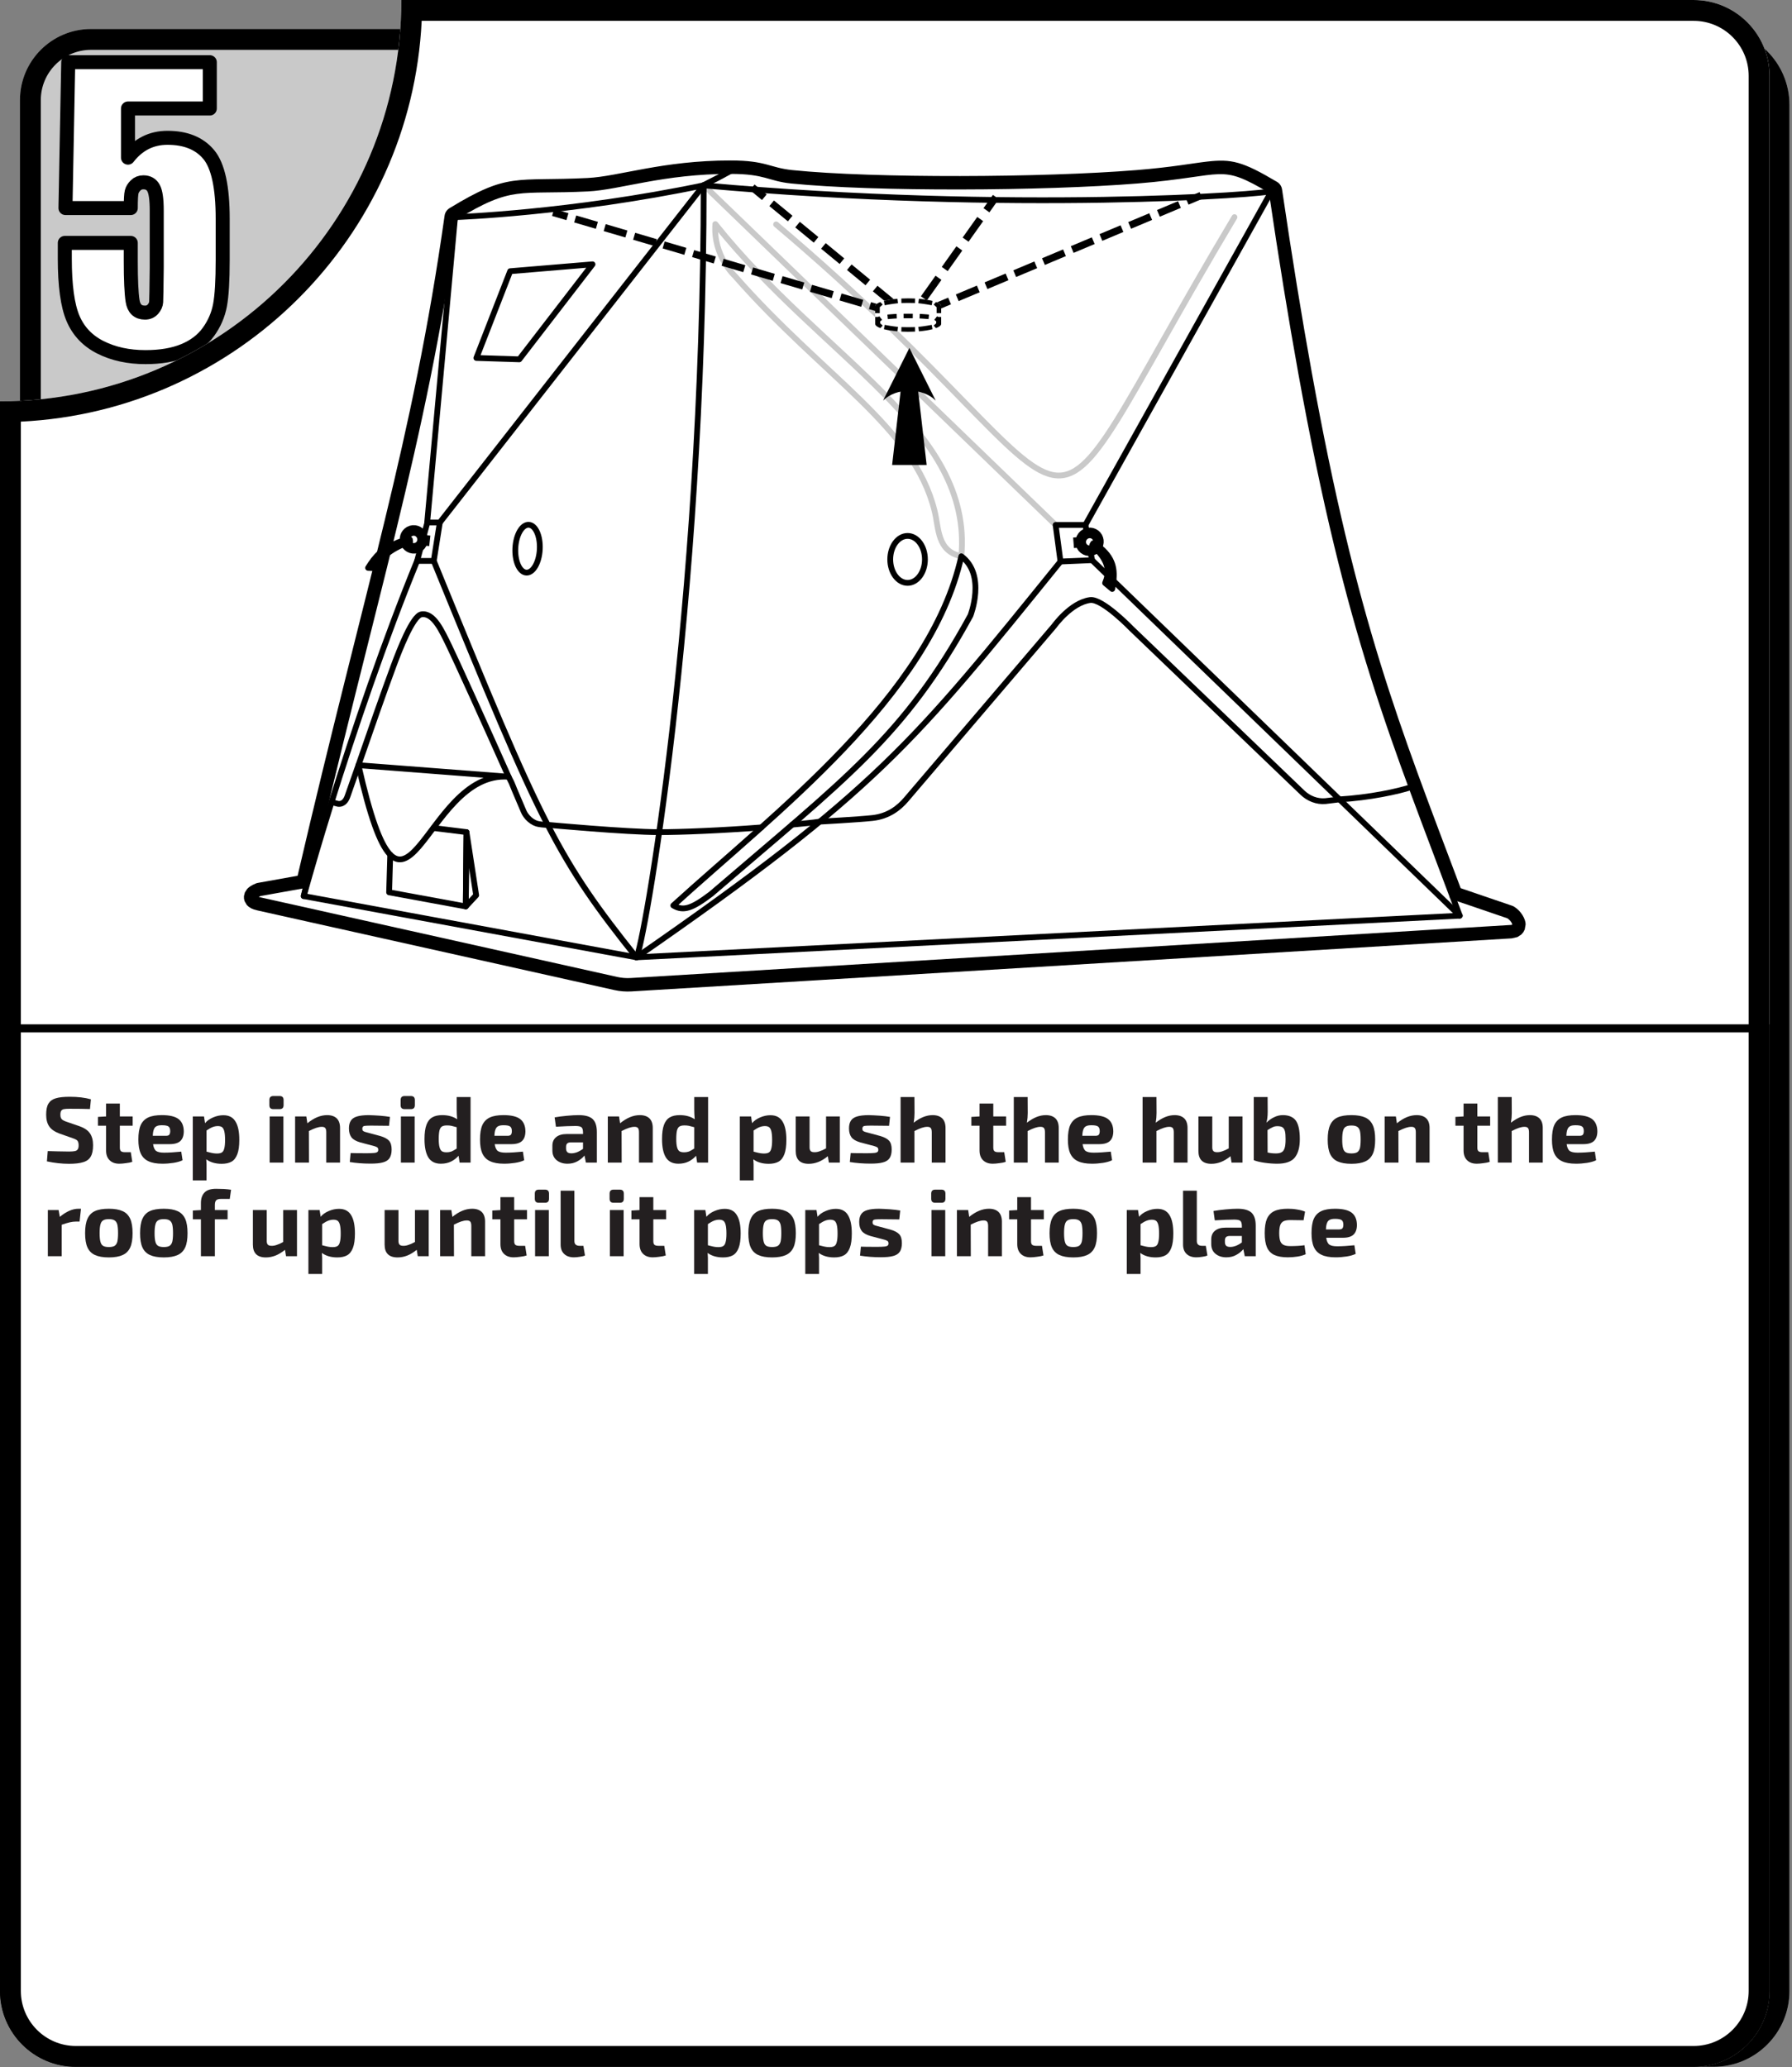 <?xml version="1.0" encoding="UTF-8" standalone="no"?><!DOCTYPE svg PUBLIC "-//W3C//DTD SVG 1.1//EN" "http://www.w3.org/Graphics/SVG/1.1/DTD/svg11.dtd"><svg width="100%" height="100%" viewBox="0 0 638 736" version="1.1" xmlns="http://www.w3.org/2000/svg" xmlns:xlink="http://www.w3.org/1999/xlink" xml:space="preserve" xmlns:serif="http://www.serif.com/" style="fill-rule:evenodd;clip-rule:evenodd;stroke-linejoin:round;stroke-miterlimit:2;"><rect x="0" y="0" width="638" height="736" fill="#808080" stroke="none"/><rect id="Artboard1" x="0" y="0" width="637.184" height="735.935" style="fill:none;"/><clipPath id="_clip1"><rect x="0" y="0" width="637.184" height="735.935"/></clipPath><g clip-path="url(#_clip1)"><g id="Deploy"><g id="D_5"><path id="BG" d="M637.104,37.34l-0,671.578c-0,14.911 -12.106,27.017 -27.018,27.017l-575.965,0c-14.912,0 -27.017,-12.106 -27.017,-27.017l-0,-673.282c-0,-13.971 11.342,-25.313 25.313,-25.313l577.669,-0c14.912,-0 27.018,12.106 27.018,27.017Z" style="fill:#c9c9c9;"/><path d="M637.104,37.34l-0,671.578c-0,14.911 -12.106,27.017 -27.018,27.017l-575.965,0c-14.912,0 -27.017,-12.106 -27.017,-27.017l-0,-673.282c-0,-13.971 11.342,-25.313 25.313,-25.313l577.669,-0c14.912,-0 27.018,12.106 27.018,27.017Zm-7.423,-0c-0,-10.815 -8.78,-19.595 -19.595,-19.595l-577.669,0c-9.874,0 -17.891,8.017 -17.891,17.891l0,673.282c0,10.815 8.78,19.595 19.595,19.595l575.965,-0c10.815,-0 19.595,-8.78 19.595,-19.595l-0,-671.578Z"/><path d="M74.692,22.15l-0,16.484l-29.124,-0l0,17.501c3.643,-4.709 8.332,-7.064 14.068,-7.064c6.472,0 11.364,1.984 14.678,5.951c3.313,3.967 4.97,11.593 4.97,22.879l-0,14.702c-0,7.298 -0.32,12.654 -0.959,16.07c-0.64,3.416 -2.006,6.576 -4.099,9.483c-2.092,2.906 -5.008,5.134 -8.748,6.682c-3.74,1.549 -8.303,2.323 -13.69,2.323c-6.046,0 -11.374,-1.156 -15.986,-3.468c-4.612,-2.313 -7.886,-5.76 -9.824,-10.342c-1.938,-4.583 -2.907,-11.668 -2.907,-21.257l0,-5.601l23.485,0l0,6.428c0,6.662 0.213,11.392 0.64,14.193c0.426,2.8 1.899,4.2 4.418,4.2c1.162,0 2.102,-0.403 2.819,-1.209c0.717,-0.806 1.104,-1.676 1.163,-2.609c0.058,-0.934 0.126,-4.986 0.203,-12.156l0,-20.43c0,-3.861 -0.368,-6.491 -1.104,-7.892c-0.737,-1.4 -1.957,-2.1 -3.663,-2.1c-1.085,0 -1.995,0.361 -2.732,1.082c-0.736,0.721 -1.211,1.496 -1.424,2.323c-0.213,0.828 -0.32,2.747 -0.32,5.76l-23.252,-0l0.988,-51.933l50.4,-0Z" style="fill:#fff;fill-rule:nonzero;stroke:#000;stroke-width:4.99px;"/><path id="ImageFrame" d="M630,27.017l-0,681.901c-0,14.911 -12.106,27.017 -27.017,27.017l-575.966,0c-14.911,0 -27.017,-12.106 -27.017,-27.017l0,-566.029c78.862,-0 142.889,-64.027 142.889,-142.889l460.094,-0c14.911,-0 27.017,12.106 27.017,27.017Z" style="fill:#fff;"/><path d="M630,27.017l-0,681.901c-0,14.911 -12.106,27.017 -27.017,27.017l-575.966,0c-14.911,0 -27.017,-12.106 -27.017,-27.017l0,-566.029c78.862,-0 142.889,-64.027 142.889,-142.889l460.094,-0c14.911,-0 27.017,12.106 27.017,27.017Zm-7.423,0c0,-10.814 -8.78,-19.594 -19.594,-19.594l-452.852,-0c-3.755,77.057 -65.651,138.953 -142.708,142.708l-0,558.787c-0,10.815 8.78,19.595 19.594,19.595l575.966,-0c10.814,-0 19.594,-8.78 19.594,-19.595l0,-681.901Z"/><path id="InfoBG" d="M630,364.731l0,344.204c0,14.902 -12.098,27 -27,27l-576,0c-14.902,0 -27,-12.098 -27,-27l0,-344.204l630,-0Zm-2.871,2.871l-624.258,0l0,341.333c0,13.317 10.812,24.129 24.129,24.129l576,-0c13.317,-0 24.129,-10.812 24.129,-24.129l-0,-341.333Z"/><g id="SOLO_Up_RoofDown"><g id="Curves"><path id="Outline" d="M517.151,319.231c-22.17,-59 -37.568,-96.08 -53.916,-186.515c-3.432,-18.987 -6.909,-40.332 -10.503,-64.736c-18.761,-11.143 -15.817,-6.275 -47.806,-3.676c-33.27,2.703 -93.958,2.977 -123.165,0c-8.011,-0.816 -9.131,-3.415 -21.651,-3.415c-24.113,0 -39.611,5.69 -50.746,6.239c-25.043,1.235 -27,-2.223 -47.363,10.193c-11.459,81.071 -28.46,132.155 -52.951,237.77l-16.575,2.97c-2.371,0.941 -2.647,1.874 -0.059,2.442l127.14,28.371c1.66,0.365 3.365,0.499 5.064,0.397l313.365,-18.892c2.571,-0.153 1.305,-2.983 -0.871,-4.33l-19.963,-6.818Z" style="fill:#fff;fill-rule:nonzero;"/><path d="M520.039,316.254l18.287,6.245c0.267,0.091 0.522,0.212 0.762,0.36c2.508,1.553 4.043,4.37 4.078,6.248l-0.323,1.869l-0.499,0.956l-0.718,0.831l-1.38,0.892l-2.035,0.468l-313.368,18.892c-2.044,0.122 -4.094,-0.039 -6.092,-0.478l-0.012,-0.003l-127.128,-28.368c-0.921,-0.202 -1.619,-0.457 -2.124,-0.708l-0.928,-0.577l-0.672,-0.634l-0.807,-1.37l-0.215,-0.897l-0.011,-0.928l0.337,-1.287l0.821,-1.256c0.53,-0.584 1.528,-1.319 3.08,-1.934c0.233,-0.093 0.475,-0.162 0.722,-0.206l14.142,-2.533c24.157,-103.847 40.975,-154.696 52.331,-235.04c0.157,-1.111 0.803,-2.093 1.761,-2.677c21.138,-12.889 23.136,-9.455 49.131,-10.737c11.176,-0.551 26.731,-6.243 50.931,-6.243c12.736,-0 13.882,2.604 22.031,3.434c29.045,2.96 89.396,2.681 122.481,-0.007c12.736,-1.035 19.907,-2.433 25.124,-3.026c8.66,-0.985 12.504,-0.148 24.901,7.215c0.971,0.577 1.631,1.561 1.795,2.679c3.588,24.358 7.058,45.664 10.484,64.615c16.137,89.27 31.354,126.367 53.113,184.205Zm-2.888,2.977c-22.17,-59 -37.568,-96.08 -53.916,-186.515c-3.432,-18.987 -6.909,-40.332 -10.503,-64.736c-18.761,-11.143 -15.817,-6.275 -47.806,-3.676c-33.27,2.703 -93.958,2.977 -123.165,0c-8.011,-0.816 -9.131,-3.415 -21.651,-3.415c-24.113,0 -39.611,5.69 -50.746,6.239c-25.043,1.235 -27,-2.223 -47.363,10.193c-11.459,81.071 -28.46,132.155 -52.951,237.77l-16.575,2.97c-2.371,0.941 -2.647,1.874 -0.059,2.442l127.14,28.371c1.66,0.365 3.365,0.499 5.064,0.397l313.365,-18.892c2.571,-0.153 1.305,-2.983 -0.871,-4.33l-19.963,-6.818Z"/><g id="Object"><path d="M109.05,315.091l-16.575,2.97c-2.371,0.941 -2.647,1.874 -0.059,2.442l127.14,28.371c1.66,0.365 3.365,0.499 5.064,0.397l313.365,-18.892c2.571,-0.153 1.305,-2.983 -0.871,-4.33l-19.963,-6.818" style="fill:none;fill-rule:nonzero;stroke:#000;stroke-width:2.06px;stroke-linecap:round;stroke-linejoin:miter;stroke-miterlimit:1.5;"/><path d="M463.235,132.716c16.983,93.946 32.876,130.143 56.47,193.333l-293.132,14.821l-118.444,-21.797c24.986,-108.327 42.27,-159.669 53.872,-241.752c20.363,-12.416 22.32,-8.958 47.363,-10.193c11.135,-0.549 26.633,-6.239 50.746,-6.239c12.52,0 13.64,2.599 21.651,3.415c29.207,2.977 89.895,2.703 123.165,0c31.989,-2.599 29.045,-7.467 47.806,3.676c3.594,24.404 7.071,45.749 10.503,64.736Z" style="fill:none;fill-rule:nonzero;stroke:#000;stroke-width:2.06px;stroke-linecap:round;stroke-linejoin:miter;stroke-miterlimit:1.5;"/><path d="M184.89,127.947l-15.288,-0.49l12.03,-30.888l29.323,-2.451l-26.065,33.829Z" style="fill:none;fill-rule:nonzero;stroke:#000;stroke-width:2.06px;stroke-linecap:round;stroke-linejoin:miter;stroke-miterlimit:1.5;"/><path d="M439.505,77.321c-80.67,135.09 -37.508,108.817 -163.19,2.585" style="fill:none;fill-rule:nonzero;stroke:#c9c9c9;stroke-width:2.06px;stroke-linecap:round;stroke-linejoin:miter;stroke-miterlimit:1.5;"/><path d="M154.422,199.73c19.622,48.06 30.547,74.553 40.557,93.965c9.261,17.963 17.738,29.863 31.594,47.175" style="fill:none;fill-rule:nonzero;stroke:#000;stroke-width:2.06px;stroke-linecap:round;stroke-linejoin:miter;stroke-miterlimit:1.5;"/><path d="M250.528,65.904l-93.935,120.133" style="fill:none;fill-rule:nonzero;stroke:#000;stroke-width:2.06px;stroke-linecap:round;stroke-linejoin:miter;stroke-miterlimit:1.5;"/><path d="M152.088,186.041l9.913,-108.72" style="fill:none;fill-rule:nonzero;stroke:#000;stroke-width:2.06px;stroke-linecap:round;stroke-linejoin:miter;stroke-miterlimit:1.5;"/><path d="M108.129,319.073c2.855,-10.188 5.679,-19.856 9.358,-31.681c8.62,-27.71 19.644,-59.89 31.019,-87.662" style="fill:none;fill-rule:nonzero;stroke:#000;stroke-width:2.06px;stroke-linecap:round;stroke-linejoin:miter;stroke-miterlimit:1.5;"/><path d="M261.639,98.274c0,-0 -7.764,-7.033 -6.968,-18.485c38.414,48.14 91.759,72.891 87.588,118.291c-8.687,-1.823 -7.95,-9.909 -9.53,-16.184c-7.359,-29.906 -39.414,-47.486 -71.09,-83.622Z" style="fill:none;fill-rule:nonzero;stroke:#c9c9c9;stroke-width:2.06px;stroke-linecap:round;stroke-linejoin:miter;stroke-miterlimit:1.5;"/><path d="M345.515,219.151c0,0 5.67,-14.475 -3.256,-21.071c-11.025,49.723 -66.939,91.886 -102.541,124.334c3.62,2.181 6.717,1.007 13.434,-4.076c47.61,-40.909 68.81,-56.055 92.363,-99.187Z" style="fill:none;fill-rule:nonzero;stroke:#000;stroke-width:2.06px;stroke-linecap:round;stroke-linejoin:miter;stroke-miterlimit:1.5;"/><path d="M377.561,199.944c-52.235,64.571 -65.436,81.649 -150.988,140.926" style="fill:none;fill-rule:nonzero;stroke:#000;stroke-width:2.06px;stroke-linecap:round;stroke-linejoin:miter;stroke-miterlimit:1.5;"/><path d="M452.732,67.98l-66.283,118.9" style="fill:none;fill-rule:nonzero;stroke:#000;stroke-width:2.06px;stroke-miterlimit:10;"/><path d="M375.788,186.88l-125.261,-120.976" style="fill:none;fill-rule:nonzero;stroke:#c9c9c9;stroke-width:2.06px;stroke-linecap:round;stroke-linejoin:miter;stroke-miterlimit:1.5;"/><path d="M519.705,326.048l-131.18,-126.86" style="fill:none;fill-rule:nonzero;stroke:#000;stroke-width:2.06px;stroke-linecap:round;stroke-linejoin:miter;stroke-miterlimit:1.5;"/><path d="M154.336,294.835l11.744,1.453l-0.248,26.467l-27.293,-5.023l0.395,-13.404" style="fill:none;fill-rule:nonzero;stroke:#000;stroke-width:2.06px;stroke-linecap:round;stroke-linejoin:miter;stroke-miterlimit:1.5;"/><path d="M169.529,318.773l-3.697,3.982l0.248,-26.467l3.449,22.485Z" style="fill:none;fill-rule:nonzero;stroke:#000;stroke-width:2.06px;stroke-linecap:round;stroke-linejoin:miter;stroke-miterlimit:1.5;"/><path d="M127.611,272.463c16.788,74.226 22.591,1.763 53.449,4.112l-53.449,-4.112Z" style="fill:none;fill-rule:nonzero;stroke:#000;stroke-width:2.06px;stroke-linecap:round;stroke-linejoin:miter;stroke-miterlimit:1.5;"/><path d="M452.732,67.98c-0.084,1.163 -92.204,7.924 -202.276,-1.984c-47.271,9.908 -88.455,11.325 -88.455,11.325" style="fill:none;fill-rule:nonzero;stroke:#000;stroke-width:2.06px;stroke-linecap:round;stroke-linejoin:miter;stroke-miterlimit:1.5;"/><path d="M226.573,340.87c2.304,-2.187 23.954,-122.983 23.954,-274.966c3.604,-1.784 6.725,-3.442 9.583,-5.015" style="fill:none;fill-rule:nonzero;stroke:#000;stroke-width:2.06px;stroke-linecap:round;stroke-linejoin:miter;stroke-miterlimit:1.5;"/><path d="M118.051,285.583c0.557,0.155 1.646,0.501 2.208,0.618c0.563,0.117 2.425,0.281 3.474,-2.701c1.047,-2.982 3.878,-11.037 3.878,-11.037c3.699,-10.702 9.23,-26.591 12.575,-35.545c1.968,-5.272 6.717,-17.649 9.835,-18.16c4.418,-0.725 7.343,6.043 9.901,11.236c1.992,4.043 13.134,28.579 21.138,46.571c2.594,5.266 -1.081,-2.635 5.407,12.421c0.8,1.856 2.968,4.146 5.544,4.473c0,0 1.118,0.215 2.99,0.28l-0,-0.032c-0,0 27.877,2.581 39.694,2.595c7.568,0.009 22.425,-0.595 36.391,-1.69" style="fill:none;fill-rule:nonzero;stroke:#000;stroke-width:2.06px;stroke-linecap:round;stroke-linejoin:miter;stroke-miterlimit:1.5;"/><path d="M502.521,280.234c-4.643,1.572 -15.108,3.796 -25.632,4.407l-0,0.001l-4.994,0.608c-3.025,0.276 -5.999,-0.917 -8.168,-2.998l-60.811,-58.342c-0,0 -10.418,-10.83 -14.793,-10.253c-6.858,0.903 -12.816,9.238 -12.816,9.238l-52.675,61.757c-2.523,2.958 -6.239,5.989 -12.015,6.617c-5.03,0.547 -18.751,1.29 -18.751,1.29c-3.017,0.466 -6.046,0.666 -9.788,1.058" style="fill:none;fill-rule:nonzero;stroke:#000;stroke-width:2.06px;stroke-linecap:round;stroke-linejoin:miter;stroke-miterlimit:1.5;"/><path d="M388.811,199.465l-11.25,0.479l-1.728,-13.022l10.593,0l2.385,12.543Z" style="fill:none;fill-rule:nonzero;stroke:#000;stroke-width:2.06px;stroke-linecap:round;stroke-linejoin:miter;stroke-miterlimit:1.5;"/><path d="M154.422,199.73l-5.916,0l3.643,-13.684l4.437,0l-2.164,13.684Z" style="fill:none;fill-rule:nonzero;stroke:#000;stroke-width:2.06px;stroke-linecap:round;stroke-linejoin:miter;stroke-miterlimit:1.5;"/><path d="M329.302,199.188c-0,-4.615 -2.768,-8.362 -6.177,-8.362c-3.409,-0 -6.177,3.747 -6.177,8.362c0,4.615 2.768,8.362 6.177,8.362c3.409,0 6.177,-3.747 6.177,-8.362Z" style="fill:none;stroke:#000;stroke-width:2.06px;stroke-linecap:round;stroke-linejoin:miter;stroke-miterlimit:1.5;"/><path d="M192.18,195.582c0.232,-4.701 -1.53,-8.611 -3.932,-8.724c-2.403,-0.114 -4.542,3.611 -4.774,8.313c-0.233,4.702 1.529,8.611 3.932,8.725c2.402,0.113 4.541,-3.612 4.774,-8.314Z" style="fill:none;stroke:#000;stroke-width:2.06px;stroke-linecap:round;stroke-linejoin:miter;stroke-miterlimit:1.5;"/><g id="eyelet"><g id="eyelet1" serif:id="eyelet"><path d="M149.695,192.22l3.324,0.361" style="fill:none;stroke:#000;stroke-width:3.75px;stroke-miterlimit:1.5;"/><path d="M144.328,192.949c0.501,1.69 2.25,2.665 3.903,2.175c1.654,-0.49 2.59,-2.26 2.089,-3.951c-0.501,-1.691 -2.25,-2.665 -3.904,-2.175c-1.653,0.49 -2.589,2.26 -2.088,3.951Z" style="fill:#fff;stroke:#000;stroke-width:3.75px;stroke-linecap:round;stroke-linejoin:miter;stroke-miterlimit:1.5;"/><path d="M146.022,192.846c-8.289,3.128 -10.419,5.967 -11.687,9.489l-3.287,-0.142c2.666,-4.272 4.898,-6.692 10.781,-9.105c2.132,-0.874 2.213,-0.564 4.094,-0.977c0.146,0.512 0.033,0.208 0.099,0.735Z" style="fill-rule:nonzero;stroke:#000;stroke-width:2.06px;stroke-linecap:round;stroke-linejoin:miter;stroke-miterlimit:1.5;"/></g><g id="eyelet2" serif:id="eyelet"><path d="M385.546,193.007l-3.333,0.265" style="fill:none;stroke:#000;stroke-width:3.75px;stroke-miterlimit:1.5;"/><path d="M390.389,194.834c-1.082,1.392 -3.066,1.663 -4.428,0.605c-1.362,-1.059 -1.589,-3.048 -0.507,-4.44c1.082,-1.393 3.066,-1.664 4.428,-0.606c1.361,1.059 1.589,3.048 0.507,4.441Z" style="fill:#fff;stroke:#000;stroke-width:3.75px;stroke-linecap:round;stroke-linejoin:miter;stroke-miterlimit:1.5;"/><path d="M388.848,194.121c6.582,5.931 6.041,10.024 4.603,13.48l2.522,2.112c0.913,-4.953 1.294,-9.451 -3.308,-13.84c-1.668,-1.591 -1.856,-1.331 -3.458,-2.4c-0.322,0.424 -0.106,0.182 -0.359,0.648Z" style="fill-rule:nonzero;stroke:#000;stroke-width:2.06px;stroke-linecap:round;stroke-linejoin:miter;stroke-miterlimit:1.5;"/></g></g><g id="Roof_Hub"><path d="M426.393,70.106l-102.298,42.939" style="fill:none;"/><path d="M427.083,68.419l0.998,2.377l-4.935,2.072l-0.998,-2.378l4.935,-2.071Zm-7.673,3.22l0.998,2.378l-7.492,3.144l-0.998,-2.377l7.492,-3.145Zm-10.229,4.294l0.997,2.377l-7.492,3.145l-0.998,-2.377l7.493,-3.145Zm-10.23,4.294l0.998,2.377l-7.493,3.145l-0.998,-2.377l7.493,-3.145Zm-10.23,4.294l0.998,2.377l-7.493,3.145l-0.998,-2.377l7.493,-3.145Zm-10.23,4.294l0.998,2.377l-7.492,3.145l-0.998,-2.378l7.492,-3.144Zm-10.23,4.293l0.998,2.378l-7.492,3.145l-0.998,-2.378l7.492,-3.145Zm-10.23,4.294l0.998,2.378l-7.492,3.145l-0.998,-2.378l7.492,-3.145Zm-10.229,4.294l0.998,2.378l-7.493,3.145l-0.998,-2.378l7.493,-3.145Zm-10.23,4.294l0.998,2.378l-7.493,3.144l-0.997,-2.377l7.492,-3.145Zm-10.23,4.294l0.998,2.377l-4.935,2.072l-0.998,-2.378l4.935,-2.071Z"/><path d="M268.815,67.511l55.28,45.534" style="fill:none;"/><path d="M267,67.686l1.639,-1.99l4.294,3.537l-1.64,1.99l-4.293,-3.537Zm6.91,5.692l1.639,-1.99l6.597,5.434l-1.639,1.99l-6.597,-5.434Zm9.213,7.589l1.64,-1.99l6.596,5.434l-1.639,1.99l-6.597,-5.434Zm9.214,7.589l1.639,-1.99l6.597,5.434l-1.639,1.99l-6.597,-5.434Zm9.213,7.589l1.639,-1.99l6.597,5.434l-1.639,1.99l-6.597,-5.434Zm9.213,7.589l1.64,-1.99l6.597,5.434l-1.64,1.99l-6.597,-5.434Zm9.214,7.589l1.639,-1.99l4.294,3.537l-1.64,1.99l-4.293,-3.537Z"/><path d="M353.807,71.199l-29.712,41.846" style="fill:none;"/><path d="M353.502,69.402l2.102,1.492l-3.35,4.718l-2.102,-1.493l3.35,-4.717Zm-5.571,7.846l2.102,1.493l-5.207,7.333l-2.102,-1.493l5.207,-7.333Zm-7.428,10.461l2.102,1.493l-5.206,7.333l-2.103,-1.493l5.207,-7.333Zm-7.428,10.462l2.102,1.492l-5.206,7.334l-2.103,-1.493l5.207,-7.333Zm-7.428,10.461l2.102,1.493l-3.349,4.718l-2.103,-1.493l3.35,-4.718Z"/><path d="M198.153,76.012l125.942,37.033" style="fill:none;"/><path d="M196.553,76.885l0.727,-2.474l5.098,1.499l-0.728,2.474l-5.097,-1.499Zm7.871,2.314l0.728,-2.473l7.721,2.27l-0.728,2.474l-7.721,-2.271Zm10.495,3.086l0.728,-2.473l7.721,2.27l-0.727,2.474l-7.722,-2.271Zm10.495,3.087l0.728,-2.474l7.721,2.27l-0.727,2.474l-7.722,-2.27Zm10.496,3.086l0.727,-2.474l7.721,2.27l-0.727,2.474l-7.721,-2.27Zm10.495,3.086l0.727,-2.474l7.721,2.271l-0.727,2.473l-7.721,-2.27Zm10.495,3.086l0.727,-2.474l7.722,2.271l-0.728,2.473l-7.721,-2.27Zm10.495,3.086l0.727,-2.474l7.722,2.271l-0.728,2.474l-7.721,-2.271Zm10.495,3.086l0.727,-2.473l7.722,2.27l-0.728,2.474l-7.721,-2.271Zm10.495,3.086l0.727,-2.473l7.722,2.27l-0.728,2.474l-7.721,-2.271Zm10.495,3.087l0.728,-2.474l7.721,2.27l-0.727,2.474l-7.722,-2.27Zm10.495,3.086l0.728,-2.474l7.721,2.27l-0.727,2.474l-7.722,-2.27Zm10.496,3.086l0.727,-2.474l5.097,1.499l-0.727,2.474l-5.097,-1.499Z"/><g id="Hub"><path d="M311.598,109.05l-0,6.269c-0,1.55 5.262,2.808 11.744,2.808c6.482,0 11.744,-1.258 11.744,-2.808l0,-6.269c0,-1.549 -5.262,-2.808 -11.744,-2.808c-6.482,0 -11.744,1.259 -11.744,2.808Z" style="fill:#fff;"/><path d="M313.439,107.541l0.825,0.897l-1.046,0.963l0,2.095l-1.62,-0l-0,-0.825l1.62,-1.611l0,-0.01l-1.62,1.621l-0,-1.621c-0,-0.555 0.675,-1.073 1.841,-1.509Zm-1.841,5.332l1.62,0l0,2.096l1.046,0.962l-0.825,0.897c-0.472,-0.176 -0.864,-0.366 -1.163,-0.567l0.942,-0.942l0,-0.01l-0.944,0.951c-0.438,-0.294 -0.676,-0.611 -0.676,-0.941l-0,-2.446Zm3.098,4.346l0.277,-1.539l1.595,0.287c0.486,0.088 1.002,0.166 1.545,0.234l1.608,0.201l-0.197,1.573c-1.866,-0.153 -3.52,-0.416 -4.828,-0.756Zm6.201,0.847l0.027,-1.593l1.62,0.027c0.264,0.004 0.53,0.006 0.798,0.006c0.268,0 0.534,-0.002 0.798,-0.006l1.621,-0.027l0.026,1.593c-0.789,0.04 -1.607,0.061 -2.445,0.061c-0.838,0 -1.656,-0.021 -2.445,-0.061Zm6.263,-0.091l-0.196,-1.573l1.608,-0.201c0.542,-0.068 1.059,-0.146 1.544,-0.234l1.595,-0.287l0.278,1.539c-1.308,0.34 -2.963,0.603 -4.829,0.756Zm6.086,-1.147l-0.826,-0.897l1.046,-0.962l-0,-2.096l1.62,0l0,2.446c0,0.33 -0.238,0.647 -0.676,0.941l-0.944,-0.951l-0,0.01l0.942,0.942c-0.299,0.201 -0.69,0.391 -1.162,0.567Zm1.84,-5.332l-1.62,-0l-0,-2.095l-1.046,-0.963l0.826,-0.897c1.165,0.436 1.84,0.954 1.84,1.509l0,1.621l-1.62,-1.621l-0,0.01l1.62,1.611l0,0.825Zm-3.098,-4.345l-0.277,1.539l-1.595,-0.288c-0.486,-0.087 -1.002,-0.166 -1.545,-0.233l-1.608,-0.201l0.197,-1.574c1.866,0.154 3.52,0.417 4.828,0.757Zm-6.201,-0.848l-0.027,1.594l-1.62,-0.027c-0.264,-0.005 -0.53,-0.007 -0.798,-0.007c-0.268,0 -0.534,0.002 -0.798,0.007l-1.62,0.027l-0.027,-1.594c0.789,-0.04 1.607,-0.061 2.445,-0.061c0.838,0 1.656,0.021 2.445,0.061Zm-6.263,0.091l0.197,1.574l-1.608,0.201c-0.543,0.067 -1.059,0.146 -1.545,0.233l-1.595,0.288l-0.277,-1.539c1.308,-0.34 2.962,-0.603 4.828,-0.757Z"/><path d="M312.55,114.453c0,-1.55 4.31,-1.942 10.792,-1.942c6.482,0 10.792,0.392 10.792,1.942" style="fill:#fff;"/><path d="M313.361,114.453l-0,0.81l-1.621,0l-0,-0.81c-0,-0.496 0.207,-0.943 0.659,-1.32l0.623,-0.519l1.037,1.245l-0.622,0.519c-0.033,0.027 -0.076,0.039 -0.076,0.075Zm3.539,-0.906l-0.807,0.078l-0.155,-1.613l0.806,-0.078c0.515,-0.05 1.07,-0.09 1.661,-0.123l0.809,-0.044l0.089,1.618l-0.809,0.045c-0.568,0.031 -1.1,0.07 -1.594,0.117Zm5.631,-0.223l-0.811,0.004l-0.009,-1.621l0.811,-0.004l0.82,-0.002l0.82,0.002l0.811,0.004l-0.009,1.621l-0.811,-0.004l-0.811,-0.003l-0.811,0.003Zm5.659,0.106l-0.809,-0.045l0.089,-1.618l0.809,0.044c0.591,0.033 1.146,0.073 1.661,0.123l0.806,0.078l-0.155,1.613l-0.807,-0.078c-0.494,-0.047 -1.026,-0.086 -1.594,-0.117Zm5.058,0.948l-0.623,-0.519l1.038,-1.245l0.622,0.519c0.452,0.377 0.659,0.824 0.659,1.32l0,0.81l-1.621,0l0,-0.81c0,-0.036 -0.043,-0.048 -0.075,-0.075Z"/></g></g></g><g id="Commands"><g id="Open"><path d="M333.133,142.631l-9.367,-18.736l-9.368,18.736c4.684,-4.684 14.052,-4.684 18.735,-0Z"/><path d="M321.044,135.761l5.443,-0l3.425,29.802l-12.293,-0l3.425,-29.802Z"/></g></g></g></g><g transform="matrix(1,0,0,1,-666.566,-532.523)"><g transform="matrix(33.333,0,0,33.333,681.566,946.488)"><path d="M0.294,-0.703c0.089,0 0.164,0.009 0.227,0.027l-0.01,0.104c-0.058,-0.002 -0.13,-0.003 -0.216,-0.003c-0.028,0 -0.049,0.001 -0.062,0.004c-0.013,0.002 -0.022,0.008 -0.029,0.017c-0.006,0.009 -0.009,0.023 -0.009,0.042c-0,0.023 0.005,0.039 0.015,0.049c0.01,0.01 0.029,0.02 0.057,0.029l0.131,0.045c0.053,0.019 0.091,0.044 0.113,0.077c0.022,0.032 0.033,0.074 0.033,0.126c0,0.053 -0.008,0.093 -0.025,0.122c-0.016,0.028 -0.042,0.048 -0.079,0.059c-0.037,0.012 -0.087,0.018 -0.152,0.018c-0.078,-0 -0.157,-0.009 -0.237,-0.026l0.009,-0.11l0.106,0.003l0.122,0.002c0.028,-0 0.049,-0.002 0.063,-0.005c0.014,-0.003 0.024,-0.01 0.03,-0.02c0.006,-0.009 0.009,-0.023 0.009,-0.042c-0,-0.023 -0.005,-0.04 -0.014,-0.05c-0.009,-0.009 -0.026,-0.018 -0.051,-0.026l-0.139,-0.049c-0.051,-0.019 -0.088,-0.044 -0.11,-0.076c-0.022,-0.032 -0.033,-0.074 -0.033,-0.126c0,-0.052 0.008,-0.092 0.025,-0.119c0.017,-0.027 0.043,-0.046 0.078,-0.056c0.036,-0.011 0.085,-0.016 0.148,-0.016Z" style="fill:#231f20;fill-rule:nonzero;"/></g><g transform="matrix(33.333,0,0,33.333,700.799,946.488)"><path d="M0.253,-0.394l0,0.233c0,0.019 0.004,0.032 0.012,0.039c0.008,0.007 0.022,0.011 0.042,0.011l0.063,0l0.016,0.103c-0.017,0.006 -0.04,0.011 -0.068,0.014c-0.027,0.004 -0.051,0.006 -0.071,0.006c-0.045,-0 -0.079,-0.013 -0.104,-0.038c-0.025,-0.025 -0.037,-0.059 -0.037,-0.104l0,-0.264l-0.087,0l0,-0.094l0.087,-0.005l0,-0.138l0.147,0l0,0.138l0.137,0l0,0.099l-0.137,0Z" style="fill:#231f20;fill-rule:nonzero;"/></g><g transform="matrix(33.333,0,0,33.333,714.499,946.488)"><path d="M0.314,-0.106c0.053,0 0.114,-0.004 0.184,-0.011l0.014,0.092c-0.027,0.013 -0.059,0.022 -0.098,0.028c-0.039,0.006 -0.078,0.009 -0.117,0.009c-0.063,-0 -0.113,-0.009 -0.15,-0.027c-0.037,-0.017 -0.065,-0.045 -0.082,-0.083c-0.017,-0.037 -0.025,-0.087 -0.025,-0.148c-0,-0.065 0.008,-0.117 0.025,-0.155c0.017,-0.037 0.044,-0.064 0.08,-0.081c0.037,-0.017 0.085,-0.025 0.146,-0.025c0.082,0 0.141,0.014 0.178,0.042c0.037,0.029 0.055,0.072 0.056,0.13c0,0.046 -0.012,0.081 -0.036,0.104c-0.023,0.022 -0.061,0.034 -0.114,0.034l-0.178,0c0.005,0.036 0.016,0.06 0.033,0.073c0.017,0.012 0.045,0.018 0.084,0.018Zm-0.023,-0.293c-0.024,0 -0.043,0.003 -0.056,0.01c-0.013,0.006 -0.023,0.017 -0.029,0.033c-0.007,0.016 -0.011,0.039 -0.012,0.07l0.14,-0c0.018,-0 0.03,-0.004 0.037,-0.013c0.006,-0.009 0.009,-0.021 0.009,-0.038c0,-0.023 -0.006,-0.04 -0.019,-0.049c-0.013,-0.009 -0.036,-0.013 -0.07,-0.013Z" style="fill:#231f20;fill-rule:nonzero;"/></g><g transform="matrix(33.333,0,0,33.333,733.166,946.488)"><path d="M0.388,-0.506c0.059,0 0.102,0.022 0.129,0.067c0.028,0.045 0.041,0.11 0.041,0.197c0,0.064 -0.007,0.115 -0.021,0.152c-0.014,0.037 -0.034,0.064 -0.062,0.08c-0.027,0.015 -0.062,0.023 -0.105,0.023c-0.067,-0 -0.122,-0.016 -0.165,-0.048c0.003,0.034 0.004,0.069 0.003,0.106l-0,0.119l-0.147,0l-0,-0.683l0.12,0l0.011,0.072c0.02,-0.025 0.048,-0.045 0.085,-0.061c0.037,-0.016 0.074,-0.024 0.111,-0.024Zm-0.068,0.409c0.023,-0 0.04,-0.004 0.051,-0.011c0.012,-0.007 0.021,-0.021 0.026,-0.042c0.006,-0.021 0.009,-0.051 0.009,-0.092c-0,-0.039 -0.003,-0.07 -0.008,-0.091c-0.005,-0.021 -0.013,-0.036 -0.024,-0.045c-0.011,-0.008 -0.026,-0.012 -0.045,-0.012c-0.02,0 -0.039,0.004 -0.057,0.011c-0.018,0.007 -0.039,0.019 -0.064,0.036l-0,0.226c0.005,0.001 0.016,0.004 0.031,0.008c0.015,0.004 0.029,0.007 0.042,0.009c0.013,0.002 0.026,0.003 0.039,0.003Z" style="fill:#231f20;fill-rule:nonzero;"/></g><g transform="matrix(33.333,0,0,33.333,760.399,946.488)"><path d="M0.171,-0.711c0.029,0 0.043,0.014 0.043,0.043l-0,0.054c-0,0.029 -0.014,0.043 -0.043,0.043l-0.066,-0c-0.029,-0 -0.043,-0.014 -0.043,-0.043l-0,-0.054c-0,-0.029 0.014,-0.043 0.043,-0.043l0.066,0Zm0.041,0.711l-0.147,-0l-0,-0.493l0.147,0l-0,0.493Z" style="fill:#231f20;fill-rule:nonzero;"/></g><g transform="matrix(33.333,0,0,33.333,769.599,946.488)"><path d="M0.403,-0.507c0.045,0 0.079,0.012 0.103,0.035c0.023,0.023 0.035,0.057 0.035,0.102l0,0.37l-0.147,-0l0,-0.324c-0,-0.022 -0.004,-0.037 -0.011,-0.045c-0.007,-0.009 -0.019,-0.013 -0.037,-0.013c-0.019,0 -0.039,0.004 -0.06,0.011c-0.021,0.007 -0.047,0.018 -0.078,0.034l0.001,0.337l-0.148,-0l-0,-0.493l0.12,-0l0.011,0.073c0.071,-0.058 0.141,-0.087 0.211,-0.087Z" style="fill:#231f20;fill-rule:nonzero;"/></g><g transform="matrix(33.333,0,0,33.333,789.566,946.488)"><path d="M0.247,-0.507c0.037,0.001 0.077,0.003 0.12,0.006c0.043,0.003 0.079,0.008 0.108,0.013l-0.01,0.095c-0.084,-0.001 -0.147,-0.002 -0.19,-0.002c-0.03,0 -0.051,0.001 -0.062,0.002c-0.012,0.001 -0.02,0.003 -0.025,0.008c-0.005,0.004 -0.008,0.012 -0.008,0.023c0,0.013 0.003,0.021 0.01,0.025c0.007,0.005 0.016,0.009 0.029,0.012c0.012,0.003 0.021,0.006 0.026,0.007l0.126,0.034c0.044,0.013 0.075,0.029 0.094,0.05c0.019,0.021 0.028,0.053 0.028,0.094c0,0.04 -0.008,0.071 -0.023,0.093c-0.015,0.022 -0.039,0.037 -0.071,0.045c-0.032,0.009 -0.076,0.013 -0.132,0.013c-0.08,-0 -0.154,-0.006 -0.221,-0.017l0.009,-0.096c0.024,0.001 0.081,0.002 0.171,0.002c0.035,-0 0.062,-0.001 0.079,-0.003c0.017,-0.001 0.028,-0.005 0.035,-0.01c0.007,-0.005 0.01,-0.013 0.01,-0.024c0,-0.012 -0.004,-0.021 -0.011,-0.026c-0.007,-0.005 -0.018,-0.009 -0.031,-0.013c-0.013,-0.003 -0.151,-0.04 -0.151,-0.04c-0.045,-0.013 -0.077,-0.032 -0.094,-0.055c-0.017,-0.023 -0.026,-0.054 -0.026,-0.095c0,-0.035 0.007,-0.062 0.021,-0.083c0.013,-0.02 0.035,-0.035 0.066,-0.044c0.03,-0.009 0.071,-0.014 0.123,-0.014Z" style="fill:#231f20;fill-rule:nonzero;"/></g><g transform="matrix(33.333,0,0,33.333,807.132,946.488)"><path d="M0.171,-0.711c0.029,0 0.043,0.014 0.043,0.043l-0,0.054c-0,0.029 -0.014,0.043 -0.043,0.043l-0.066,-0c-0.029,-0 -0.043,-0.014 -0.043,-0.043l-0,-0.054c-0,-0.029 0.014,-0.043 0.043,-0.043l0.066,0Zm0.041,0.711l-0.147,-0l-0,-0.493l0.147,0l-0,0.493Z" style="fill:#231f20;fill-rule:nonzero;"/></g><g transform="matrix(33.333,0,0,33.333,816.332,946.488)"><path d="M0.533,-0.7l0,0.7l-0.117,-0l-0.011,-0.073c-0.022,0.025 -0.049,0.046 -0.081,0.062c-0.031,0.015 -0.067,0.023 -0.108,0.023c-0.061,-0 -0.106,-0.022 -0.134,-0.067c-0.027,-0.044 -0.041,-0.109 -0.041,-0.196c-0,-0.065 0.007,-0.116 0.021,-0.153c0.014,-0.037 0.035,-0.064 0.062,-0.079c0.027,-0.016 0.063,-0.024 0.106,-0.024c0.064,0 0.117,0.015 0.16,0.044c-0.003,-0.037 -0.005,-0.071 -0.005,-0.103l0,-0.134l0.148,0Zm-0.34,0.448c-0,0.039 0.003,0.068 0.009,0.089c0.005,0.02 0.014,0.034 0.025,0.042c0.011,0.007 0.027,0.011 0.048,0.011c0.021,0 0.038,-0.003 0.053,-0.008c0.015,-0.006 0.034,-0.017 0.057,-0.032l0,-0.228c-0.026,-0.007 -0.046,-0.012 -0.058,-0.015c-0.014,-0.003 -0.029,-0.004 -0.047,-0.004c-0.023,0 -0.04,0.004 -0.052,0.011c-0.012,0.007 -0.021,0.021 -0.027,0.042c-0.005,0.021 -0.008,0.051 -0.008,0.092Z" style="fill:#231f20;fill-rule:nonzero;"/></g><g transform="matrix(33.333,0,0,33.333,836.132,946.488)"><path d="M0.314,-0.106c0.053,0 0.114,-0.004 0.184,-0.011l0.014,0.092c-0.027,0.013 -0.059,0.022 -0.098,0.028c-0.039,0.006 -0.078,0.009 -0.117,0.009c-0.063,-0 -0.113,-0.009 -0.15,-0.027c-0.037,-0.017 -0.065,-0.045 -0.082,-0.083c-0.017,-0.037 -0.025,-0.087 -0.025,-0.148c-0,-0.065 0.008,-0.117 0.025,-0.155c0.017,-0.037 0.044,-0.064 0.08,-0.081c0.037,-0.017 0.085,-0.025 0.146,-0.025c0.082,0 0.141,0.014 0.178,0.042c0.037,0.029 0.055,0.072 0.056,0.13c0,0.046 -0.012,0.081 -0.036,0.104c-0.023,0.022 -0.061,0.034 -0.114,0.034l-0.178,0c0.005,0.036 0.016,0.06 0.033,0.073c0.017,0.012 0.045,0.018 0.084,0.018Zm-0.023,-0.293c-0.024,0 -0.043,0.003 -0.056,0.01c-0.013,0.006 -0.023,0.017 -0.029,0.033c-0.007,0.016 -0.011,0.039 -0.012,0.07l0.14,-0c0.018,-0 0.03,-0.004 0.037,-0.013c0.006,-0.009 0.009,-0.021 0.009,-0.038c0,-0.023 -0.006,-0.04 -0.019,-0.049c-0.013,-0.009 -0.036,-0.013 -0.07,-0.013Z" style="fill:#231f20;fill-rule:nonzero;"/></g><g transform="matrix(33.333,0,0,33.333,862.032,946.488)"><path d="M0.317,-0.507c0.067,0 0.116,0.013 0.147,0.04c0.031,0.028 0.047,0.074 0.047,0.141l0,0.326l-0.117,-0l-0.015,-0.075c-0.021,0.025 -0.046,0.045 -0.077,0.062c-0.031,0.017 -0.066,0.025 -0.105,0.025c-0.047,-0 -0.086,-0.013 -0.116,-0.038c-0.03,-0.025 -0.045,-0.059 -0.045,-0.104l0,-0.05c0,-0.039 0.013,-0.07 0.04,-0.092c0.027,-0.022 0.064,-0.033 0.111,-0.033l0.176,0l0,-0.022c-0.001,-0.025 -0.006,-0.042 -0.017,-0.051c-0.011,-0.009 -0.033,-0.013 -0.064,-0.013c-0.055,0 -0.124,0.003 -0.208,0.008l-0.014,-0.1c0.036,-0.007 0.079,-0.012 0.13,-0.017c0.051,-0.005 0.093,-0.007 0.127,-0.007Zm-0.135,0.357c0,0.017 0.005,0.03 0.014,0.039c0.009,0.008 0.024,0.012 0.044,0.012c0.018,0 0.038,-0.004 0.06,-0.012c0.022,-0.009 0.043,-0.021 0.063,-0.036l0,-0.069l-0.133,0c-0.017,0.001 -0.03,0.005 -0.037,0.013c-0.007,0.008 -0.011,0.019 -0.011,0.034l0,0.019Z" style="fill:#231f20;fill-rule:nonzero;"/></g><g transform="matrix(33.333,0,0,33.333,880.932,946.488)"><path d="M0.403,-0.507c0.045,0 0.079,0.012 0.103,0.035c0.023,0.023 0.035,0.057 0.035,0.102l0,0.37l-0.147,-0l0,-0.324c-0,-0.022 -0.004,-0.037 -0.011,-0.045c-0.007,-0.009 -0.019,-0.013 -0.037,-0.013c-0.019,0 -0.039,0.004 -0.06,0.011c-0.021,0.007 -0.047,0.018 -0.078,0.034l0.001,0.337l-0.148,-0l-0,-0.493l0.12,-0l0.011,0.073c0.071,-0.058 0.141,-0.087 0.211,-0.087Z" style="fill:#231f20;fill-rule:nonzero;"/></g><g transform="matrix(33.333,0,0,33.333,900.899,946.488)"><path d="M0.533,-0.7l0,0.7l-0.117,-0l-0.011,-0.073c-0.022,0.025 -0.049,0.046 -0.081,0.062c-0.031,0.015 -0.067,0.023 -0.108,0.023c-0.061,-0 -0.106,-0.022 -0.134,-0.067c-0.027,-0.044 -0.041,-0.109 -0.041,-0.196c-0,-0.065 0.007,-0.116 0.021,-0.153c0.014,-0.037 0.035,-0.064 0.062,-0.079c0.027,-0.016 0.063,-0.024 0.106,-0.024c0.064,0 0.117,0.015 0.16,0.044c-0.003,-0.037 -0.005,-0.071 -0.005,-0.103l0,-0.134l0.148,0Zm-0.34,0.448c-0,0.039 0.003,0.068 0.009,0.089c0.005,0.02 0.014,0.034 0.025,0.042c0.011,0.007 0.027,0.011 0.048,0.011c0.021,0 0.038,-0.003 0.053,-0.008c0.015,-0.006 0.034,-0.017 0.057,-0.032l0,-0.228c-0.026,-0.007 -0.046,-0.012 -0.058,-0.015c-0.014,-0.003 -0.029,-0.004 -0.047,-0.004c-0.023,0 -0.04,0.004 -0.052,0.011c-0.012,0.007 -0.021,0.021 -0.027,0.042c-0.005,0.021 -0.008,0.051 -0.008,0.092Z" style="fill:#231f20;fill-rule:nonzero;"/></g><g transform="matrix(33.333,0,0,33.333,927.932,946.488)"><path d="M0.388,-0.506c0.059,0 0.102,0.022 0.129,0.067c0.028,0.045 0.041,0.11 0.041,0.197c0,0.064 -0.007,0.115 -0.021,0.152c-0.014,0.037 -0.034,0.064 -0.062,0.08c-0.027,0.015 -0.062,0.023 -0.105,0.023c-0.067,-0 -0.122,-0.016 -0.165,-0.048c0.003,0.034 0.004,0.069 0.003,0.106l-0,0.119l-0.147,0l-0,-0.683l0.12,0l0.011,0.072c0.02,-0.025 0.048,-0.045 0.085,-0.061c0.037,-0.016 0.074,-0.024 0.111,-0.024Zm-0.068,0.409c0.023,-0 0.04,-0.004 0.051,-0.011c0.012,-0.007 0.021,-0.021 0.026,-0.042c0.006,-0.021 0.009,-0.051 0.009,-0.092c-0,-0.039 -0.003,-0.07 -0.008,-0.091c-0.005,-0.021 -0.013,-0.036 -0.024,-0.045c-0.011,-0.008 -0.026,-0.012 -0.045,-0.012c-0.02,0 -0.039,0.004 -0.057,0.011c-0.018,0.007 -0.039,0.019 -0.064,0.036l-0,0.226c0.005,0.001 0.016,0.004 0.031,0.008c0.015,0.004 0.029,0.007 0.042,0.009c0.013,0.002 0.026,0.003 0.039,0.003Z" style="fill:#231f20;fill-rule:nonzero;"/></g><g transform="matrix(33.333,0,0,33.333,947.932,946.488)"><path d="M0.529,-0.493l0,0.493l-0.117,-0l-0.011,-0.068c-0.034,0.027 -0.068,0.048 -0.101,0.061c-0.033,0.013 -0.068,0.02 -0.103,0.02c-0.093,0 -0.139,-0.046 -0.139,-0.137l-0,-0.369l0.148,0l0,0.324c-0.001,0.021 0.003,0.036 0.011,0.045c0.008,0.009 0.022,0.013 0.042,0.013c0.017,-0 0.036,-0.003 0.054,-0.01c0.02,-0.006 0.042,-0.016 0.069,-0.031l0,-0.341l0.147,0Z" style="fill:#231f20;fill-rule:nonzero;"/></g><g transform="matrix(33.333,0,0,33.333,967.599,946.488)"><path d="M0.247,-0.507c0.037,0.001 0.077,0.003 0.12,0.006c0.043,0.003 0.079,0.008 0.108,0.013l-0.01,0.095c-0.084,-0.001 -0.147,-0.002 -0.19,-0.002c-0.03,0 -0.051,0.001 -0.062,0.002c-0.012,0.001 -0.02,0.003 -0.025,0.008c-0.005,0.004 -0.008,0.012 -0.008,0.023c0,0.013 0.003,0.021 0.01,0.025c0.007,0.005 0.016,0.009 0.029,0.012c0.012,0.003 0.021,0.006 0.026,0.007l0.126,0.034c0.044,0.013 0.075,0.029 0.094,0.05c0.019,0.021 0.028,0.053 0.028,0.094c0,0.04 -0.008,0.071 -0.023,0.093c-0.015,0.022 -0.039,0.037 -0.071,0.045c-0.032,0.009 -0.076,0.013 -0.132,0.013c-0.08,-0 -0.154,-0.006 -0.221,-0.017l0.009,-0.096c0.024,0.001 0.081,0.002 0.171,0.002c0.035,-0 0.062,-0.001 0.079,-0.003c0.017,-0.001 0.028,-0.005 0.035,-0.01c0.007,-0.005 0.01,-0.013 0.01,-0.024c0,-0.012 -0.004,-0.021 -0.011,-0.026c-0.007,-0.005 -0.018,-0.009 -0.031,-0.013c-0.013,-0.003 -0.151,-0.04 -0.151,-0.04c-0.045,-0.013 -0.077,-0.032 -0.094,-0.055c-0.017,-0.023 -0.026,-0.054 -0.026,-0.095c0,-0.035 0.007,-0.062 0.021,-0.083c0.013,-0.02 0.035,-0.035 0.066,-0.044c0.03,-0.009 0.071,-0.014 0.123,-0.014Z" style="fill:#231f20;fill-rule:nonzero;"/></g><g transform="matrix(33.333,0,0,33.333,985.166,946.488)"><path d="M0.403,-0.507c0.045,0 0.079,0.012 0.103,0.035c0.023,0.023 0.035,0.057 0.035,0.102l0,0.37l-0.147,-0l0,-0.324c-0,-0.022 -0.004,-0.037 -0.011,-0.045c-0.007,-0.009 -0.019,-0.013 -0.037,-0.013c-0.019,0 -0.039,0.004 -0.06,0.011c-0.021,0.007 -0.046,0.018 -0.077,0.034l-0,0.337l-0.148,-0l-0,-0.7l0.148,-0l0.001,0.171c-0,0.034 -0.003,0.068 -0.009,0.103c0.069,-0.054 0.136,-0.081 0.202,-0.081Z" style="fill:#231f20;fill-rule:nonzero;"/></g><g transform="matrix(33.333,0,0,33.333,1011.77,946.488)"><path d="M0.253,-0.394l0,0.233c0,0.019 0.004,0.032 0.012,0.039c0.008,0.007 0.022,0.011 0.042,0.011l0.063,0l0.016,0.103c-0.017,0.006 -0.04,0.011 -0.068,0.014c-0.027,0.004 -0.051,0.006 -0.071,0.006c-0.045,-0 -0.079,-0.013 -0.104,-0.038c-0.025,-0.025 -0.037,-0.059 -0.037,-0.104l0,-0.264l-0.087,0l0,-0.094l0.087,-0.005l0,-0.138l0.147,0l0,0.138l0.137,0l0,0.099l-0.137,0Z" style="fill:#231f20;fill-rule:nonzero;"/></g><g transform="matrix(33.333,0,0,33.333,1025.47,946.488)"><path d="M0.403,-0.507c0.045,0 0.079,0.012 0.103,0.035c0.023,0.023 0.035,0.057 0.035,0.102l0,0.37l-0.147,-0l0,-0.324c-0,-0.022 -0.004,-0.037 -0.011,-0.045c-0.007,-0.009 -0.019,-0.013 -0.037,-0.013c-0.019,0 -0.039,0.004 -0.06,0.011c-0.021,0.007 -0.046,0.018 -0.077,0.034l-0,0.337l-0.148,-0l-0,-0.7l0.148,-0l0.001,0.171c-0,0.034 -0.003,0.068 -0.009,0.103c0.069,-0.054 0.136,-0.081 0.202,-0.081Z" style="fill:#231f20;fill-rule:nonzero;"/></g><g transform="matrix(33.333,0,0,33.333,1045.43,946.488)"><path d="M0.314,-0.106c0.053,0 0.114,-0.004 0.184,-0.011l0.014,0.092c-0.027,0.013 -0.059,0.022 -0.098,0.028c-0.039,0.006 -0.078,0.009 -0.117,0.009c-0.063,-0 -0.113,-0.009 -0.15,-0.027c-0.037,-0.017 -0.065,-0.045 -0.082,-0.083c-0.017,-0.037 -0.025,-0.087 -0.025,-0.148c-0,-0.065 0.008,-0.117 0.025,-0.155c0.017,-0.037 0.044,-0.064 0.08,-0.081c0.037,-0.017 0.085,-0.025 0.146,-0.025c0.082,0 0.141,0.014 0.178,0.042c0.037,0.029 0.055,0.072 0.056,0.13c0,0.046 -0.012,0.081 -0.036,0.104c-0.023,0.022 -0.061,0.034 -0.114,0.034l-0.178,0c0.005,0.036 0.016,0.06 0.033,0.073c0.017,0.012 0.045,0.018 0.084,0.018Zm-0.023,-0.293c-0.024,0 -0.043,0.003 -0.056,0.01c-0.013,0.006 -0.023,0.017 -0.029,0.033c-0.007,0.016 -0.011,0.039 -0.012,0.07l0.14,-0c0.018,-0 0.03,-0.004 0.037,-0.013c0.006,-0.009 0.009,-0.021 0.009,-0.038c0,-0.023 -0.006,-0.04 -0.019,-0.049c-0.013,-0.009 -0.036,-0.013 -0.07,-0.013Z" style="fill:#231f20;fill-rule:nonzero;"/></g><g transform="matrix(33.333,0,0,33.333,1071.33,946.488)"><path d="M0.403,-0.507c0.045,0 0.079,0.012 0.103,0.035c0.023,0.023 0.035,0.057 0.035,0.102l0,0.37l-0.147,-0l0,-0.324c-0,-0.022 -0.004,-0.037 -0.011,-0.045c-0.007,-0.009 -0.019,-0.013 -0.037,-0.013c-0.019,0 -0.039,0.004 -0.06,0.011c-0.021,0.007 -0.046,0.018 -0.077,0.034l-0,0.337l-0.148,-0l-0,-0.7l0.148,-0l0.001,0.171c-0,0.034 -0.003,0.068 -0.009,0.103c0.069,-0.054 0.136,-0.081 0.202,-0.081Z" style="fill:#231f20;fill-rule:nonzero;"/></g><g transform="matrix(33.333,0,0,33.333,1091.3,946.488)"><path d="M0.529,-0.493l0,0.493l-0.117,-0l-0.011,-0.068c-0.034,0.027 -0.068,0.048 -0.101,0.061c-0.033,0.013 -0.068,0.02 -0.103,0.02c-0.093,0 -0.139,-0.046 -0.139,-0.137l-0,-0.369l0.148,0l0,0.324c-0.001,0.021 0.003,0.036 0.011,0.045c0.008,0.009 0.022,0.013 0.042,0.013c0.017,-0 0.036,-0.003 0.054,-0.01c0.02,-0.006 0.042,-0.016 0.069,-0.031l0,-0.341l0.147,0Z" style="fill:#231f20;fill-rule:nonzero;"/></g><g transform="matrix(33.333,0,0,33.333,1110.97,946.488)"><path d="M0.37,-0.507c0.064,0 0.11,0.02 0.139,0.059c0.028,0.04 0.042,0.106 0.042,0.197c0,0.085 -0.017,0.15 -0.052,0.195c-0.035,0.045 -0.098,0.068 -0.189,0.068c-0.04,-0 -0.085,-0.003 -0.135,-0.01c-0.049,-0.007 -0.088,-0.016 -0.116,-0.028l-0,-0.674l0.148,0l0.001,0.157c0,0.047 -0.005,0.086 -0.014,0.117c0.025,-0.025 0.052,-0.045 0.083,-0.059c0.03,-0.015 0.061,-0.022 0.093,-0.022Zm-0.074,0.409c0.026,-0 0.046,-0.004 0.061,-0.013c0.015,-0.008 0.025,-0.023 0.032,-0.045c0.007,-0.022 0.01,-0.053 0.01,-0.094c0,-0.037 -0.002,-0.066 -0.007,-0.085c-0.005,-0.019 -0.013,-0.033 -0.026,-0.042c-0.012,-0.008 -0.03,-0.012 -0.055,-0.012c-0.017,-0 -0.033,0.003 -0.048,0.01c-0.016,0.007 -0.034,0.017 -0.057,0.032l0.001,0.239c0.027,0.007 0.057,0.01 0.089,0.01Z" style="fill:#231f20;fill-rule:nonzero;"/></g><g transform="matrix(33.333,0,0,33.333,1137.93,946.488)"><path d="M0.294,-0.507c0.062,0 0.111,0.009 0.148,0.026c0.037,0.017 0.063,0.045 0.08,0.082c0.017,0.038 0.025,0.089 0.025,0.153c0,0.064 -0.008,0.115 -0.025,0.152c-0.017,0.037 -0.043,0.064 -0.08,0.081c-0.037,0.017 -0.086,0.026 -0.148,0.026c-0.063,-0 -0.112,-0.009 -0.149,-0.026c-0.037,-0.017 -0.063,-0.044 -0.08,-0.081c-0.017,-0.037 -0.025,-0.088 -0.025,-0.152c0,-0.064 0.008,-0.115 0.025,-0.153c0.017,-0.038 0.043,-0.066 0.08,-0.083c0.037,-0.017 0.086,-0.025 0.149,-0.025Zm0,0.111c-0.027,-0 -0.047,0.004 -0.061,0.013c-0.014,0.008 -0.024,0.023 -0.029,0.044c-0.006,0.021 -0.009,0.052 -0.009,0.093c0,0.04 0.003,0.071 0.009,0.092c0.005,0.021 0.015,0.035 0.029,0.044c0.014,0.008 0.034,0.012 0.061,0.012c0.026,0 0.046,-0.004 0.06,-0.012c0.014,-0.009 0.024,-0.023 0.03,-0.044c0.005,-0.021 0.008,-0.052 0.008,-0.092c0,-0.041 -0.003,-0.072 -0.008,-0.093c-0.006,-0.021 -0.016,-0.036 -0.03,-0.044c-0.014,-0.009 -0.034,-0.013 -0.06,-0.013Z" style="fill:#231f20;fill-rule:nonzero;"/></g><g transform="matrix(33.333,0,0,33.333,1157.5,946.488)"><path d="M0.403,-0.507c0.045,0 0.079,0.012 0.103,0.035c0.023,0.023 0.035,0.057 0.035,0.102l0,0.37l-0.147,-0l0,-0.324c-0,-0.022 -0.004,-0.037 -0.011,-0.045c-0.007,-0.009 -0.019,-0.013 -0.037,-0.013c-0.019,0 -0.039,0.004 -0.06,0.011c-0.021,0.007 -0.047,0.018 -0.078,0.034l0.001,0.337l-0.148,-0l-0,-0.493l0.12,-0l0.011,0.073c0.071,-0.058 0.141,-0.087 0.211,-0.087Z" style="fill:#231f20;fill-rule:nonzero;"/></g><g transform="matrix(33.333,0,0,33.333,1184.1,946.488)"><path d="M0.253,-0.394l0,0.233c0,0.019 0.004,0.032 0.012,0.039c0.008,0.007 0.022,0.011 0.042,0.011l0.063,0l0.016,0.103c-0.017,0.006 -0.04,0.011 -0.068,0.014c-0.027,0.004 -0.051,0.006 -0.071,0.006c-0.045,-0 -0.079,-0.013 -0.104,-0.038c-0.025,-0.025 -0.037,-0.059 -0.037,-0.104l0,-0.264l-0.087,0l0,-0.094l0.087,-0.005l0,-0.138l0.147,0l0,0.138l0.137,0l0,0.099l-0.137,0Z" style="fill:#231f20;fill-rule:nonzero;"/></g><g transform="matrix(33.333,0,0,33.333,1197.8,946.488)"><path d="M0.403,-0.507c0.045,0 0.079,0.012 0.103,0.035c0.023,0.023 0.035,0.057 0.035,0.102l0,0.37l-0.147,-0l0,-0.324c-0,-0.022 -0.004,-0.037 -0.011,-0.045c-0.007,-0.009 -0.019,-0.013 -0.037,-0.013c-0.019,0 -0.039,0.004 -0.06,0.011c-0.021,0.007 -0.046,0.018 -0.077,0.034l-0,0.337l-0.148,-0l-0,-0.7l0.148,-0l0.001,0.171c-0,0.034 -0.003,0.068 -0.009,0.103c0.069,-0.054 0.136,-0.081 0.202,-0.081Z" style="fill:#231f20;fill-rule:nonzero;"/></g><g transform="matrix(33.333,0,0,33.333,1217.77,946.488)"><path d="M0.314,-0.106c0.053,0 0.114,-0.004 0.184,-0.011l0.014,0.092c-0.027,0.013 -0.059,0.022 -0.098,0.028c-0.039,0.006 -0.078,0.009 -0.117,0.009c-0.063,-0 -0.113,-0.009 -0.15,-0.027c-0.037,-0.017 -0.065,-0.045 -0.082,-0.083c-0.017,-0.037 -0.025,-0.087 -0.025,-0.148c-0,-0.065 0.008,-0.117 0.025,-0.155c0.017,-0.037 0.044,-0.064 0.08,-0.081c0.037,-0.017 0.085,-0.025 0.146,-0.025c0.082,0 0.141,0.014 0.178,0.042c0.037,0.029 0.055,0.072 0.056,0.13c0,0.046 -0.012,0.081 -0.036,0.104c-0.023,0.022 -0.061,0.034 -0.114,0.034l-0.178,0c0.005,0.036 0.016,0.06 0.033,0.073c0.017,0.012 0.045,0.018 0.084,0.018Zm-0.023,-0.293c-0.024,0 -0.043,0.003 -0.056,0.01c-0.013,0.006 -0.023,0.017 -0.029,0.033c-0.007,0.016 -0.011,0.039 -0.012,0.07l0.14,-0c0.018,-0 0.03,-0.004 0.037,-0.013c0.006,-0.009 0.009,-0.021 0.009,-0.038c0,-0.023 -0.006,-0.04 -0.019,-0.049c-0.013,-0.009 -0.036,-0.013 -0.07,-0.013Z" style="fill:#231f20;fill-rule:nonzero;"/></g><g transform="matrix(33.333,0,0,33.333,681.566,979.821)"><path d="M0.415,-0.507l-0.015,0.137l-0.04,0c-0.021,0 -0.042,0.003 -0.065,0.008c-0.022,0.005 -0.051,0.014 -0.086,0.026l-0,0.336l-0.148,-0l-0,-0.493l0.115,-0l0.013,0.073c0.033,-0.028 0.067,-0.05 0.101,-0.065c0.034,-0.015 0.067,-0.022 0.099,-0.022l0.026,-0Z" style="fill:#231f20;fill-rule:nonzero;"/></g><g transform="matrix(33.333,0,0,33.333,695.532,979.821)"><path d="M0.294,-0.507c0.062,0 0.111,0.009 0.148,0.026c0.037,0.017 0.063,0.045 0.08,0.082c0.017,0.038 0.025,0.089 0.025,0.153c0,0.064 -0.008,0.115 -0.025,0.152c-0.017,0.037 -0.043,0.064 -0.08,0.081c-0.037,0.017 -0.086,0.026 -0.148,0.026c-0.063,-0 -0.112,-0.009 -0.149,-0.026c-0.037,-0.017 -0.063,-0.044 -0.08,-0.081c-0.017,-0.037 -0.025,-0.088 -0.025,-0.152c0,-0.064 0.008,-0.115 0.025,-0.153c0.017,-0.038 0.043,-0.066 0.08,-0.083c0.037,-0.017 0.086,-0.025 0.149,-0.025Zm0,0.111c-0.027,-0 -0.047,0.004 -0.061,0.013c-0.014,0.008 -0.024,0.023 -0.029,0.044c-0.006,0.021 -0.009,0.052 -0.009,0.093c0,0.04 0.003,0.071 0.009,0.092c0.005,0.021 0.015,0.035 0.029,0.044c0.014,0.008 0.034,0.012 0.061,0.012c0.026,0 0.046,-0.004 0.06,-0.012c0.014,-0.009 0.024,-0.023 0.03,-0.044c0.005,-0.021 0.008,-0.052 0.008,-0.092c0,-0.041 -0.003,-0.072 -0.008,-0.093c-0.006,-0.021 -0.016,-0.036 -0.03,-0.044c-0.014,-0.009 -0.034,-0.013 -0.06,-0.013Z" style="fill:#231f20;fill-rule:nonzero;"/></g><g transform="matrix(33.333,0,0,33.333,715.099,979.821)"><path d="M0.294,-0.507c0.062,0 0.111,0.009 0.148,0.026c0.037,0.017 0.063,0.045 0.08,0.082c0.017,0.038 0.025,0.089 0.025,0.153c0,0.064 -0.008,0.115 -0.025,0.152c-0.017,0.037 -0.043,0.064 -0.08,0.081c-0.037,0.017 -0.086,0.026 -0.148,0.026c-0.063,-0 -0.112,-0.009 -0.149,-0.026c-0.037,-0.017 -0.063,-0.044 -0.08,-0.081c-0.017,-0.037 -0.025,-0.088 -0.025,-0.152c0,-0.064 0.008,-0.115 0.025,-0.153c0.017,-0.038 0.043,-0.066 0.08,-0.083c0.037,-0.017 0.086,-0.025 0.149,-0.025Zm0,0.111c-0.027,-0 -0.047,0.004 -0.061,0.013c-0.014,0.008 -0.024,0.023 -0.029,0.044c-0.006,0.021 -0.009,0.052 -0.009,0.093c0,0.04 0.003,0.071 0.009,0.092c0.005,0.021 0.015,0.035 0.029,0.044c0.014,0.008 0.034,0.012 0.061,0.012c0.026,0 0.046,-0.004 0.06,-0.012c0.014,-0.009 0.024,-0.023 0.03,-0.044c0.005,-0.021 0.008,-0.052 0.008,-0.092c0,-0.041 -0.003,-0.072 -0.008,-0.093c-0.006,-0.021 -0.016,-0.036 -0.03,-0.044c-0.014,-0.009 -0.034,-0.013 -0.06,-0.013Z" style="fill:#231f20;fill-rule:nonzero;"/></g><g transform="matrix(33.333,0,0,33.333,734.599,979.821)"><path d="M0.32,-0.612c-0.025,0 -0.042,0.005 -0.051,0.014c-0.01,0.009 -0.015,0.026 -0.015,0.05l0,0.055l0.136,-0l0,0.099l-0.136,-0l0,0.394l-0.149,-0l-0,-0.394l-0.086,-0l-0,-0.094l0.086,-0.005l-0,-0.075c-0,-0.049 0.013,-0.086 0.039,-0.113c0.025,-0.026 0.066,-0.039 0.123,-0.039c0.025,-0 0.053,0.001 0.084,0.002c0.031,0.002 0.057,0.005 0.076,0.008l-0.014,0.098l-0.093,-0Z" style="fill:#231f20;fill-rule:nonzero;"/></g><g transform="matrix(33.333,0,0,33.333,754.666,979.821)"><path d="M0.529,-0.493l0,0.493l-0.117,-0l-0.011,-0.068c-0.034,0.027 -0.068,0.048 -0.101,0.061c-0.033,0.013 -0.068,0.02 -0.103,0.02c-0.093,0 -0.139,-0.046 -0.139,-0.137l-0,-0.369l0.148,0l0,0.324c-0.001,0.021 0.003,0.036 0.011,0.045c0.008,0.009 0.022,0.013 0.042,0.013c0.017,-0 0.036,-0.003 0.054,-0.01c0.02,-0.006 0.042,-0.016 0.069,-0.031l0,-0.341l0.147,0Z" style="fill:#231f20;fill-rule:nonzero;"/></g><g transform="matrix(33.333,0,0,33.333,774.332,979.821)"><path d="M0.388,-0.506c0.059,0 0.102,0.022 0.129,0.067c0.028,0.045 0.041,0.11 0.041,0.197c0,0.064 -0.007,0.115 -0.021,0.152c-0.014,0.037 -0.034,0.064 -0.062,0.08c-0.027,0.015 -0.062,0.023 -0.105,0.023c-0.067,-0 -0.122,-0.016 -0.165,-0.048c0.003,0.034 0.004,0.069 0.003,0.106l-0,0.119l-0.147,0l-0,-0.683l0.12,0l0.011,0.072c0.02,-0.025 0.048,-0.045 0.085,-0.061c0.037,-0.016 0.074,-0.024 0.111,-0.024Zm-0.068,0.409c0.023,-0 0.04,-0.004 0.051,-0.011c0.012,-0.007 0.021,-0.021 0.026,-0.042c0.006,-0.021 0.009,-0.051 0.009,-0.092c-0,-0.039 -0.003,-0.07 -0.008,-0.091c-0.005,-0.021 -0.013,-0.036 -0.024,-0.045c-0.011,-0.008 -0.026,-0.012 -0.045,-0.012c-0.02,0 -0.039,0.004 -0.057,0.011c-0.018,0.007 -0.039,0.019 -0.064,0.036l-0,0.226c0.005,0.001 0.016,0.004 0.031,0.008c0.015,0.004 0.029,0.007 0.042,0.009c0.013,0.002 0.026,0.003 0.039,0.003Z" style="fill:#231f20;fill-rule:nonzero;"/></g><g transform="matrix(33.333,0,0,33.333,801.566,979.821)"><path d="M0.529,-0.493l0,0.493l-0.117,-0l-0.011,-0.068c-0.034,0.027 -0.068,0.048 -0.101,0.061c-0.033,0.013 -0.068,0.02 -0.103,0.02c-0.093,0 -0.139,-0.046 -0.139,-0.137l-0,-0.369l0.148,0l0,0.324c-0.001,0.021 0.003,0.036 0.011,0.045c0.008,0.009 0.022,0.013 0.042,0.013c0.017,-0 0.036,-0.003 0.054,-0.01c0.02,-0.006 0.042,-0.016 0.069,-0.031l0,-0.341l0.147,0Z" style="fill:#231f20;fill-rule:nonzero;"/></g><g transform="matrix(33.333,0,0,33.333,821.232,979.821)"><path d="M0.403,-0.507c0.045,0 0.079,0.012 0.103,0.035c0.023,0.023 0.035,0.057 0.035,0.102l0,0.37l-0.147,-0l0,-0.324c-0,-0.022 -0.004,-0.037 -0.011,-0.045c-0.007,-0.009 -0.019,-0.013 -0.037,-0.013c-0.019,0 -0.039,0.004 -0.06,0.011c-0.021,0.007 -0.047,0.018 -0.078,0.034l0.001,0.337l-0.148,-0l-0,-0.493l0.12,-0l0.011,0.073c0.071,-0.058 0.141,-0.087 0.211,-0.087Z" style="fill:#231f20;fill-rule:nonzero;"/></g><g transform="matrix(33.333,0,0,33.333,841.199,979.821)"><path d="M0.253,-0.394l0,0.233c0,0.019 0.004,0.032 0.012,0.039c0.008,0.007 0.022,0.011 0.042,0.011l0.063,0l0.016,0.103c-0.017,0.006 -0.04,0.011 -0.068,0.014c-0.027,0.004 -0.051,0.006 -0.071,0.006c-0.045,-0 -0.079,-0.013 -0.104,-0.038c-0.025,-0.025 -0.037,-0.059 -0.037,-0.104l0,-0.264l-0.087,0l0,-0.094l0.087,-0.005l0,-0.138l0.147,0l0,0.138l0.137,0l0,0.099l-0.137,0Z" style="fill:#231f20;fill-rule:nonzero;"/></g><g transform="matrix(33.333,0,0,33.333,854.899,979.821)"><path d="M0.171,-0.711c0.029,0 0.043,0.014 0.043,0.043l-0,0.054c-0,0.029 -0.014,0.043 -0.043,0.043l-0.066,-0c-0.029,-0 -0.043,-0.014 -0.043,-0.043l-0,-0.054c-0,-0.029 0.014,-0.043 0.043,-0.043l0.066,0Zm0.041,0.711l-0.147,-0l-0,-0.493l0.147,0l-0,0.493Z" style="fill:#231f20;fill-rule:nonzero;"/></g><g transform="matrix(33.333,0,0,33.333,864.099,979.821)"><path d="M0.209,-0.161c0,0.033 0.019,0.05 0.056,0.05l0.04,0l0.017,0.103c-0.011,0.006 -0.029,0.011 -0.053,0.014c-0.025,0.004 -0.046,0.006 -0.065,0.006c-0.044,-0 -0.079,-0.012 -0.104,-0.036c-0.025,-0.023 -0.038,-0.057 -0.038,-0.1l-0,-0.576l0.147,0l0,0.539Z" style="fill:#231f20;fill-rule:nonzero;"/></g><g transform="matrix(33.333,0,0,33.333,881.532,979.821)"><path d="M0.171,-0.711c0.029,0 0.043,0.014 0.043,0.043l-0,0.054c-0,0.029 -0.014,0.043 -0.043,0.043l-0.066,-0c-0.029,-0 -0.043,-0.014 -0.043,-0.043l-0,-0.054c-0,-0.029 0.014,-0.043 0.043,-0.043l0.066,0Zm0.041,0.711l-0.147,-0l-0,-0.493l0.147,0l-0,0.493Z" style="fill:#231f20;fill-rule:nonzero;"/></g><g transform="matrix(33.333,0,0,33.333,890.732,979.821)"><path d="M0.253,-0.394l0,0.233c0,0.019 0.004,0.032 0.012,0.039c0.008,0.007 0.022,0.011 0.042,0.011l0.063,0l0.016,0.103c-0.017,0.006 -0.04,0.011 -0.068,0.014c-0.027,0.004 -0.051,0.006 -0.071,0.006c-0.045,-0 -0.079,-0.013 -0.104,-0.038c-0.025,-0.025 -0.037,-0.059 -0.037,-0.104l0,-0.264l-0.087,0l0,-0.094l0.087,-0.005l0,-0.138l0.147,0l0,0.138l0.137,0l0,0.099l-0.137,0Z" style="fill:#231f20;fill-rule:nonzero;"/></g><g transform="matrix(33.333,0,0,33.333,911.666,979.821)"><path d="M0.388,-0.506c0.059,0 0.102,0.022 0.129,0.067c0.028,0.045 0.041,0.11 0.041,0.197c0,0.064 -0.007,0.115 -0.021,0.152c-0.014,0.037 -0.034,0.064 -0.062,0.08c-0.027,0.015 -0.062,0.023 -0.105,0.023c-0.067,-0 -0.122,-0.016 -0.165,-0.048c0.003,0.034 0.004,0.069 0.003,0.106l-0,0.119l-0.147,0l-0,-0.683l0.12,0l0.011,0.072c0.02,-0.025 0.048,-0.045 0.085,-0.061c0.037,-0.016 0.074,-0.024 0.111,-0.024Zm-0.068,0.409c0.023,-0 0.04,-0.004 0.051,-0.011c0.012,-0.007 0.021,-0.021 0.026,-0.042c0.006,-0.021 0.009,-0.051 0.009,-0.092c-0,-0.039 -0.003,-0.07 -0.008,-0.091c-0.005,-0.021 -0.013,-0.036 -0.024,-0.045c-0.011,-0.008 -0.026,-0.012 -0.045,-0.012c-0.02,0 -0.039,0.004 -0.057,0.011c-0.018,0.007 -0.039,0.019 -0.064,0.036l-0,0.226c0.005,0.001 0.016,0.004 0.031,0.008c0.015,0.004 0.029,0.007 0.042,0.009c0.013,0.002 0.026,0.003 0.039,0.003Z" style="fill:#231f20;fill-rule:nonzero;"/></g><g transform="matrix(33.333,0,0,33.333,931.666,979.821)"><path d="M0.294,-0.507c0.062,0 0.111,0.009 0.148,0.026c0.037,0.017 0.063,0.045 0.08,0.082c0.017,0.038 0.025,0.089 0.025,0.153c0,0.064 -0.008,0.115 -0.025,0.152c-0.017,0.037 -0.043,0.064 -0.08,0.081c-0.037,0.017 -0.086,0.026 -0.148,0.026c-0.063,-0 -0.112,-0.009 -0.149,-0.026c-0.037,-0.017 -0.063,-0.044 -0.08,-0.081c-0.017,-0.037 -0.025,-0.088 -0.025,-0.152c0,-0.064 0.008,-0.115 0.025,-0.153c0.017,-0.038 0.043,-0.066 0.08,-0.083c0.037,-0.017 0.086,-0.025 0.149,-0.025Zm0,0.111c-0.027,-0 -0.047,0.004 -0.061,0.013c-0.014,0.008 -0.024,0.023 -0.029,0.044c-0.006,0.021 -0.009,0.052 -0.009,0.093c0,0.04 0.003,0.071 0.009,0.092c0.005,0.021 0.015,0.035 0.029,0.044c0.014,0.008 0.034,0.012 0.061,0.012c0.026,0 0.046,-0.004 0.06,-0.012c0.014,-0.009 0.024,-0.023 0.03,-0.044c0.005,-0.021 0.008,-0.052 0.008,-0.092c0,-0.041 -0.003,-0.072 -0.008,-0.093c-0.006,-0.021 -0.016,-0.036 -0.03,-0.044c-0.014,-0.009 -0.034,-0.013 -0.06,-0.013Z" style="fill:#231f20;fill-rule:nonzero;"/></g><g transform="matrix(33.333,0,0,33.333,951.232,979.821)"><path d="M0.388,-0.506c0.059,0 0.102,0.022 0.129,0.067c0.028,0.045 0.041,0.11 0.041,0.197c0,0.064 -0.007,0.115 -0.021,0.152c-0.014,0.037 -0.034,0.064 -0.062,0.08c-0.027,0.015 -0.062,0.023 -0.105,0.023c-0.067,-0 -0.122,-0.016 -0.165,-0.048c0.003,0.034 0.004,0.069 0.003,0.106l-0,0.119l-0.147,0l-0,-0.683l0.12,0l0.011,0.072c0.02,-0.025 0.048,-0.045 0.085,-0.061c0.037,-0.016 0.074,-0.024 0.111,-0.024Zm-0.068,0.409c0.023,-0 0.04,-0.004 0.051,-0.011c0.012,-0.007 0.021,-0.021 0.026,-0.042c0.006,-0.021 0.009,-0.051 0.009,-0.092c-0,-0.039 -0.003,-0.07 -0.008,-0.091c-0.005,-0.021 -0.013,-0.036 -0.024,-0.045c-0.011,-0.008 -0.026,-0.012 -0.045,-0.012c-0.02,0 -0.039,0.004 -0.057,0.011c-0.018,0.007 -0.039,0.019 -0.064,0.036l-0,0.226c0.005,0.001 0.016,0.004 0.031,0.008c0.015,0.004 0.029,0.007 0.042,0.009c0.013,0.002 0.026,0.003 0.039,0.003Z" style="fill:#231f20;fill-rule:nonzero;"/></g><g transform="matrix(33.333,0,0,33.333,971.232,979.821)"><path d="M0.247,-0.507c0.037,0.001 0.077,0.003 0.12,0.006c0.043,0.003 0.079,0.008 0.108,0.013l-0.01,0.095c-0.084,-0.001 -0.147,-0.002 -0.19,-0.002c-0.03,0 -0.051,0.001 -0.062,0.002c-0.012,0.001 -0.02,0.003 -0.025,0.008c-0.005,0.004 -0.008,0.012 -0.008,0.023c0,0.013 0.003,0.021 0.01,0.025c0.007,0.005 0.016,0.009 0.029,0.012c0.012,0.003 0.021,0.006 0.026,0.007l0.126,0.034c0.044,0.013 0.075,0.029 0.094,0.05c0.019,0.021 0.028,0.053 0.028,0.094c0,0.04 -0.008,0.071 -0.023,0.093c-0.015,0.022 -0.039,0.037 -0.071,0.045c-0.032,0.009 -0.076,0.013 -0.132,0.013c-0.08,-0 -0.154,-0.006 -0.221,-0.017l0.009,-0.096c0.024,0.001 0.081,0.002 0.171,0.002c0.035,-0 0.062,-0.001 0.079,-0.003c0.017,-0.001 0.028,-0.005 0.035,-0.01c0.007,-0.005 0.01,-0.013 0.01,-0.024c0,-0.012 -0.004,-0.021 -0.011,-0.026c-0.007,-0.005 -0.018,-0.009 -0.031,-0.013c-0.013,-0.003 -0.151,-0.04 -0.151,-0.04c-0.045,-0.013 -0.077,-0.032 -0.094,-0.055c-0.017,-0.023 -0.026,-0.054 -0.026,-0.095c0,-0.035 0.007,-0.062 0.021,-0.083c0.013,-0.02 0.035,-0.035 0.066,-0.044c0.03,-0.009 0.071,-0.014 0.123,-0.014Z" style="fill:#231f20;fill-rule:nonzero;"/></g><g transform="matrix(33.333,0,0,33.333,996.032,979.821)"><path d="M0.171,-0.711c0.029,0 0.043,0.014 0.043,0.043l-0,0.054c-0,0.029 -0.014,0.043 -0.043,0.043l-0.066,-0c-0.029,-0 -0.043,-0.014 -0.043,-0.043l-0,-0.054c-0,-0.029 0.014,-0.043 0.043,-0.043l0.066,0Zm0.041,0.711l-0.147,-0l-0,-0.493l0.147,0l-0,0.493Z" style="fill:#231f20;fill-rule:nonzero;"/></g><g transform="matrix(33.333,0,0,33.333,1005.23,979.821)"><path d="M0.403,-0.507c0.045,0 0.079,0.012 0.103,0.035c0.023,0.023 0.035,0.057 0.035,0.102l0,0.37l-0.147,-0l0,-0.324c-0,-0.022 -0.004,-0.037 -0.011,-0.045c-0.007,-0.009 -0.019,-0.013 -0.037,-0.013c-0.019,0 -0.039,0.004 -0.06,0.011c-0.021,0.007 -0.047,0.018 -0.078,0.034l0.001,0.337l-0.148,-0l-0,-0.493l0.12,-0l0.011,0.073c0.071,-0.058 0.141,-0.087 0.211,-0.087Z" style="fill:#231f20;fill-rule:nonzero;"/></g><g transform="matrix(33.333,0,0,33.333,1025.2,979.821)"><path d="M0.253,-0.394l0,0.233c0,0.019 0.004,0.032 0.012,0.039c0.008,0.007 0.022,0.011 0.042,0.011l0.063,0l0.016,0.103c-0.017,0.006 -0.04,0.011 -0.068,0.014c-0.027,0.004 -0.051,0.006 -0.071,0.006c-0.045,-0 -0.079,-0.013 -0.104,-0.038c-0.025,-0.025 -0.037,-0.059 -0.037,-0.104l0,-0.264l-0.087,0l0,-0.094l0.087,-0.005l0,-0.138l0.147,0l0,0.138l0.137,0l0,0.099l-0.137,0Z" style="fill:#231f20;fill-rule:nonzero;"/></g><g transform="matrix(33.333,0,0,33.333,1038.9,979.821)"><path d="M0.294,-0.507c0.062,0 0.111,0.009 0.148,0.026c0.037,0.017 0.063,0.045 0.08,0.082c0.017,0.038 0.025,0.089 0.025,0.153c0,0.064 -0.008,0.115 -0.025,0.152c-0.017,0.037 -0.043,0.064 -0.08,0.081c-0.037,0.017 -0.086,0.026 -0.148,0.026c-0.063,-0 -0.112,-0.009 -0.149,-0.026c-0.037,-0.017 -0.063,-0.044 -0.08,-0.081c-0.017,-0.037 -0.025,-0.088 -0.025,-0.152c0,-0.064 0.008,-0.115 0.025,-0.153c0.017,-0.038 0.043,-0.066 0.08,-0.083c0.037,-0.017 0.086,-0.025 0.149,-0.025Zm0,0.111c-0.027,-0 -0.047,0.004 -0.061,0.013c-0.014,0.008 -0.024,0.023 -0.029,0.044c-0.006,0.021 -0.009,0.052 -0.009,0.093c0,0.04 0.003,0.071 0.009,0.092c0.005,0.021 0.015,0.035 0.029,0.044c0.014,0.008 0.034,0.012 0.061,0.012c0.026,0 0.046,-0.004 0.06,-0.012c0.014,-0.009 0.024,-0.023 0.03,-0.044c0.005,-0.021 0.008,-0.052 0.008,-0.092c0,-0.041 -0.003,-0.072 -0.008,-0.093c-0.006,-0.021 -0.016,-0.036 -0.03,-0.044c-0.014,-0.009 -0.034,-0.013 -0.06,-0.013Z" style="fill:#231f20;fill-rule:nonzero;"/></g><g transform="matrix(33.333,0,0,33.333,1065.7,979.821)"><path d="M0.388,-0.506c0.059,0 0.102,0.022 0.129,0.067c0.028,0.045 0.041,0.11 0.041,0.197c0,0.064 -0.007,0.115 -0.021,0.152c-0.014,0.037 -0.034,0.064 -0.062,0.08c-0.027,0.015 -0.062,0.023 -0.105,0.023c-0.067,-0 -0.122,-0.016 -0.165,-0.048c0.003,0.034 0.004,0.069 0.003,0.106l-0,0.119l-0.147,0l-0,-0.683l0.12,0l0.011,0.072c0.02,-0.025 0.048,-0.045 0.085,-0.061c0.037,-0.016 0.074,-0.024 0.111,-0.024Zm-0.068,0.409c0.023,-0 0.04,-0.004 0.051,-0.011c0.012,-0.007 0.021,-0.021 0.026,-0.042c0.006,-0.021 0.009,-0.051 0.009,-0.092c-0,-0.039 -0.003,-0.07 -0.008,-0.091c-0.005,-0.021 -0.013,-0.036 -0.024,-0.045c-0.011,-0.008 -0.026,-0.012 -0.045,-0.012c-0.02,0 -0.039,0.004 -0.057,0.011c-0.018,0.007 -0.039,0.019 -0.064,0.036l-0,0.226c0.005,0.001 0.016,0.004 0.031,0.008c0.015,0.004 0.029,0.007 0.042,0.009c0.013,0.002 0.026,0.003 0.039,0.003Z" style="fill:#231f20;fill-rule:nonzero;"/></g><g transform="matrix(33.333,0,0,33.333,1085.7,979.821)"><path d="M0.209,-0.161c0,0.033 0.019,0.05 0.056,0.05l0.04,0l0.017,0.103c-0.011,0.006 -0.029,0.011 -0.053,0.014c-0.025,0.004 -0.046,0.006 -0.065,0.006c-0.044,-0 -0.079,-0.012 -0.104,-0.036c-0.025,-0.023 -0.038,-0.057 -0.038,-0.1l-0,-0.576l0.147,0l0,0.539Z" style="fill:#231f20;fill-rule:nonzero;"/></g><g transform="matrix(33.333,0,0,33.333,1096.6,979.821)"><path d="M0.317,-0.507c0.067,0 0.116,0.013 0.147,0.04c0.031,0.028 0.047,0.074 0.047,0.141l0,0.326l-0.117,-0l-0.015,-0.075c-0.021,0.025 -0.046,0.045 -0.077,0.062c-0.031,0.017 -0.066,0.025 -0.105,0.025c-0.047,-0 -0.086,-0.013 -0.116,-0.038c-0.03,-0.025 -0.045,-0.059 -0.045,-0.104l0,-0.05c0,-0.039 0.013,-0.07 0.04,-0.092c0.027,-0.022 0.064,-0.033 0.111,-0.033l0.176,0l0,-0.022c-0.001,-0.025 -0.006,-0.042 -0.017,-0.051c-0.011,-0.009 -0.033,-0.013 -0.064,-0.013c-0.055,0 -0.124,0.003 -0.208,0.008l-0.014,-0.1c0.036,-0.007 0.079,-0.012 0.13,-0.017c0.051,-0.005 0.093,-0.007 0.127,-0.007Zm-0.135,0.357c0,0.017 0.005,0.03 0.014,0.039c0.009,0.008 0.024,0.012 0.044,0.012c0.018,0 0.038,-0.004 0.06,-0.012c0.022,-0.009 0.043,-0.021 0.063,-0.036l0,-0.069l-0.133,0c-0.017,0.001 -0.03,0.005 -0.037,0.013c-0.007,0.008 -0.011,0.019 -0.011,0.034l0,0.019Z" style="fill:#231f20;fill-rule:nonzero;"/></g><g transform="matrix(33.333,0,0,33.333,1115.5,979.821)"><path d="M0.289,-0.507c0.031,0 0.063,0.002 0.096,0.008c0.032,0.005 0.061,0.012 0.086,0.023l-0.016,0.092c-0.072,-0.001 -0.119,-0.002 -0.141,-0.002c-0.031,0 -0.054,0.004 -0.072,0.012c-0.016,0.008 -0.029,0.022 -0.036,0.042c-0.007,0.02 -0.011,0.048 -0.011,0.085c0,0.037 0.004,0.065 0.011,0.085c0.007,0.02 0.02,0.034 0.037,0.042c0.017,0.008 0.04,0.012 0.071,0.012c0.058,-0 0.108,-0.003 0.151,-0.009l0.013,0.096c-0.025,0.011 -0.055,0.02 -0.088,0.025c-0.033,0.005 -0.068,0.008 -0.103,0.008c-0.061,-0 -0.11,-0.009 -0.146,-0.026c-0.035,-0.017 -0.061,-0.044 -0.077,-0.081c-0.016,-0.037 -0.024,-0.088 -0.024,-0.152c-0,-0.065 0.008,-0.116 0.024,-0.153c0.017,-0.037 0.043,-0.065 0.079,-0.082c0.036,-0.017 0.085,-0.025 0.146,-0.025Z" style="fill:#231f20;fill-rule:nonzero;"/></g><g transform="matrix(33.333,0,0,33.333,1132.17,979.821)"><path d="M0.314,-0.106c0.053,0 0.114,-0.004 0.184,-0.011l0.014,0.092c-0.027,0.013 -0.059,0.022 -0.098,0.028c-0.039,0.006 -0.078,0.009 -0.117,0.009c-0.063,-0 -0.113,-0.009 -0.15,-0.027c-0.037,-0.017 -0.065,-0.045 -0.082,-0.083c-0.017,-0.037 -0.025,-0.087 -0.025,-0.148c-0,-0.065 0.008,-0.117 0.025,-0.155c0.017,-0.037 0.044,-0.064 0.08,-0.081c0.037,-0.017 0.085,-0.025 0.146,-0.025c0.082,0 0.141,0.014 0.178,0.042c0.037,0.029 0.055,0.072 0.056,0.13c0,0.046 -0.012,0.081 -0.036,0.104c-0.023,0.022 -0.061,0.034 -0.114,0.034l-0.178,0c0.005,0.036 0.016,0.06 0.033,0.073c0.017,0.012 0.045,0.018 0.084,0.018Zm-0.023,-0.293c-0.024,0 -0.043,0.003 -0.056,0.01c-0.013,0.006 -0.023,0.017 -0.029,0.033c-0.007,0.016 -0.011,0.039 -0.012,0.07l0.14,-0c0.018,-0 0.03,-0.004 0.037,-0.013c0.006,-0.009 0.009,-0.021 0.009,-0.038c0,-0.023 -0.006,-0.04 -0.019,-0.049c-0.013,-0.009 -0.036,-0.013 -0.07,-0.013Z" style="fill:#231f20;fill-rule:nonzero;"/></g></g></g></g></g><g id="B_8"></g></svg>